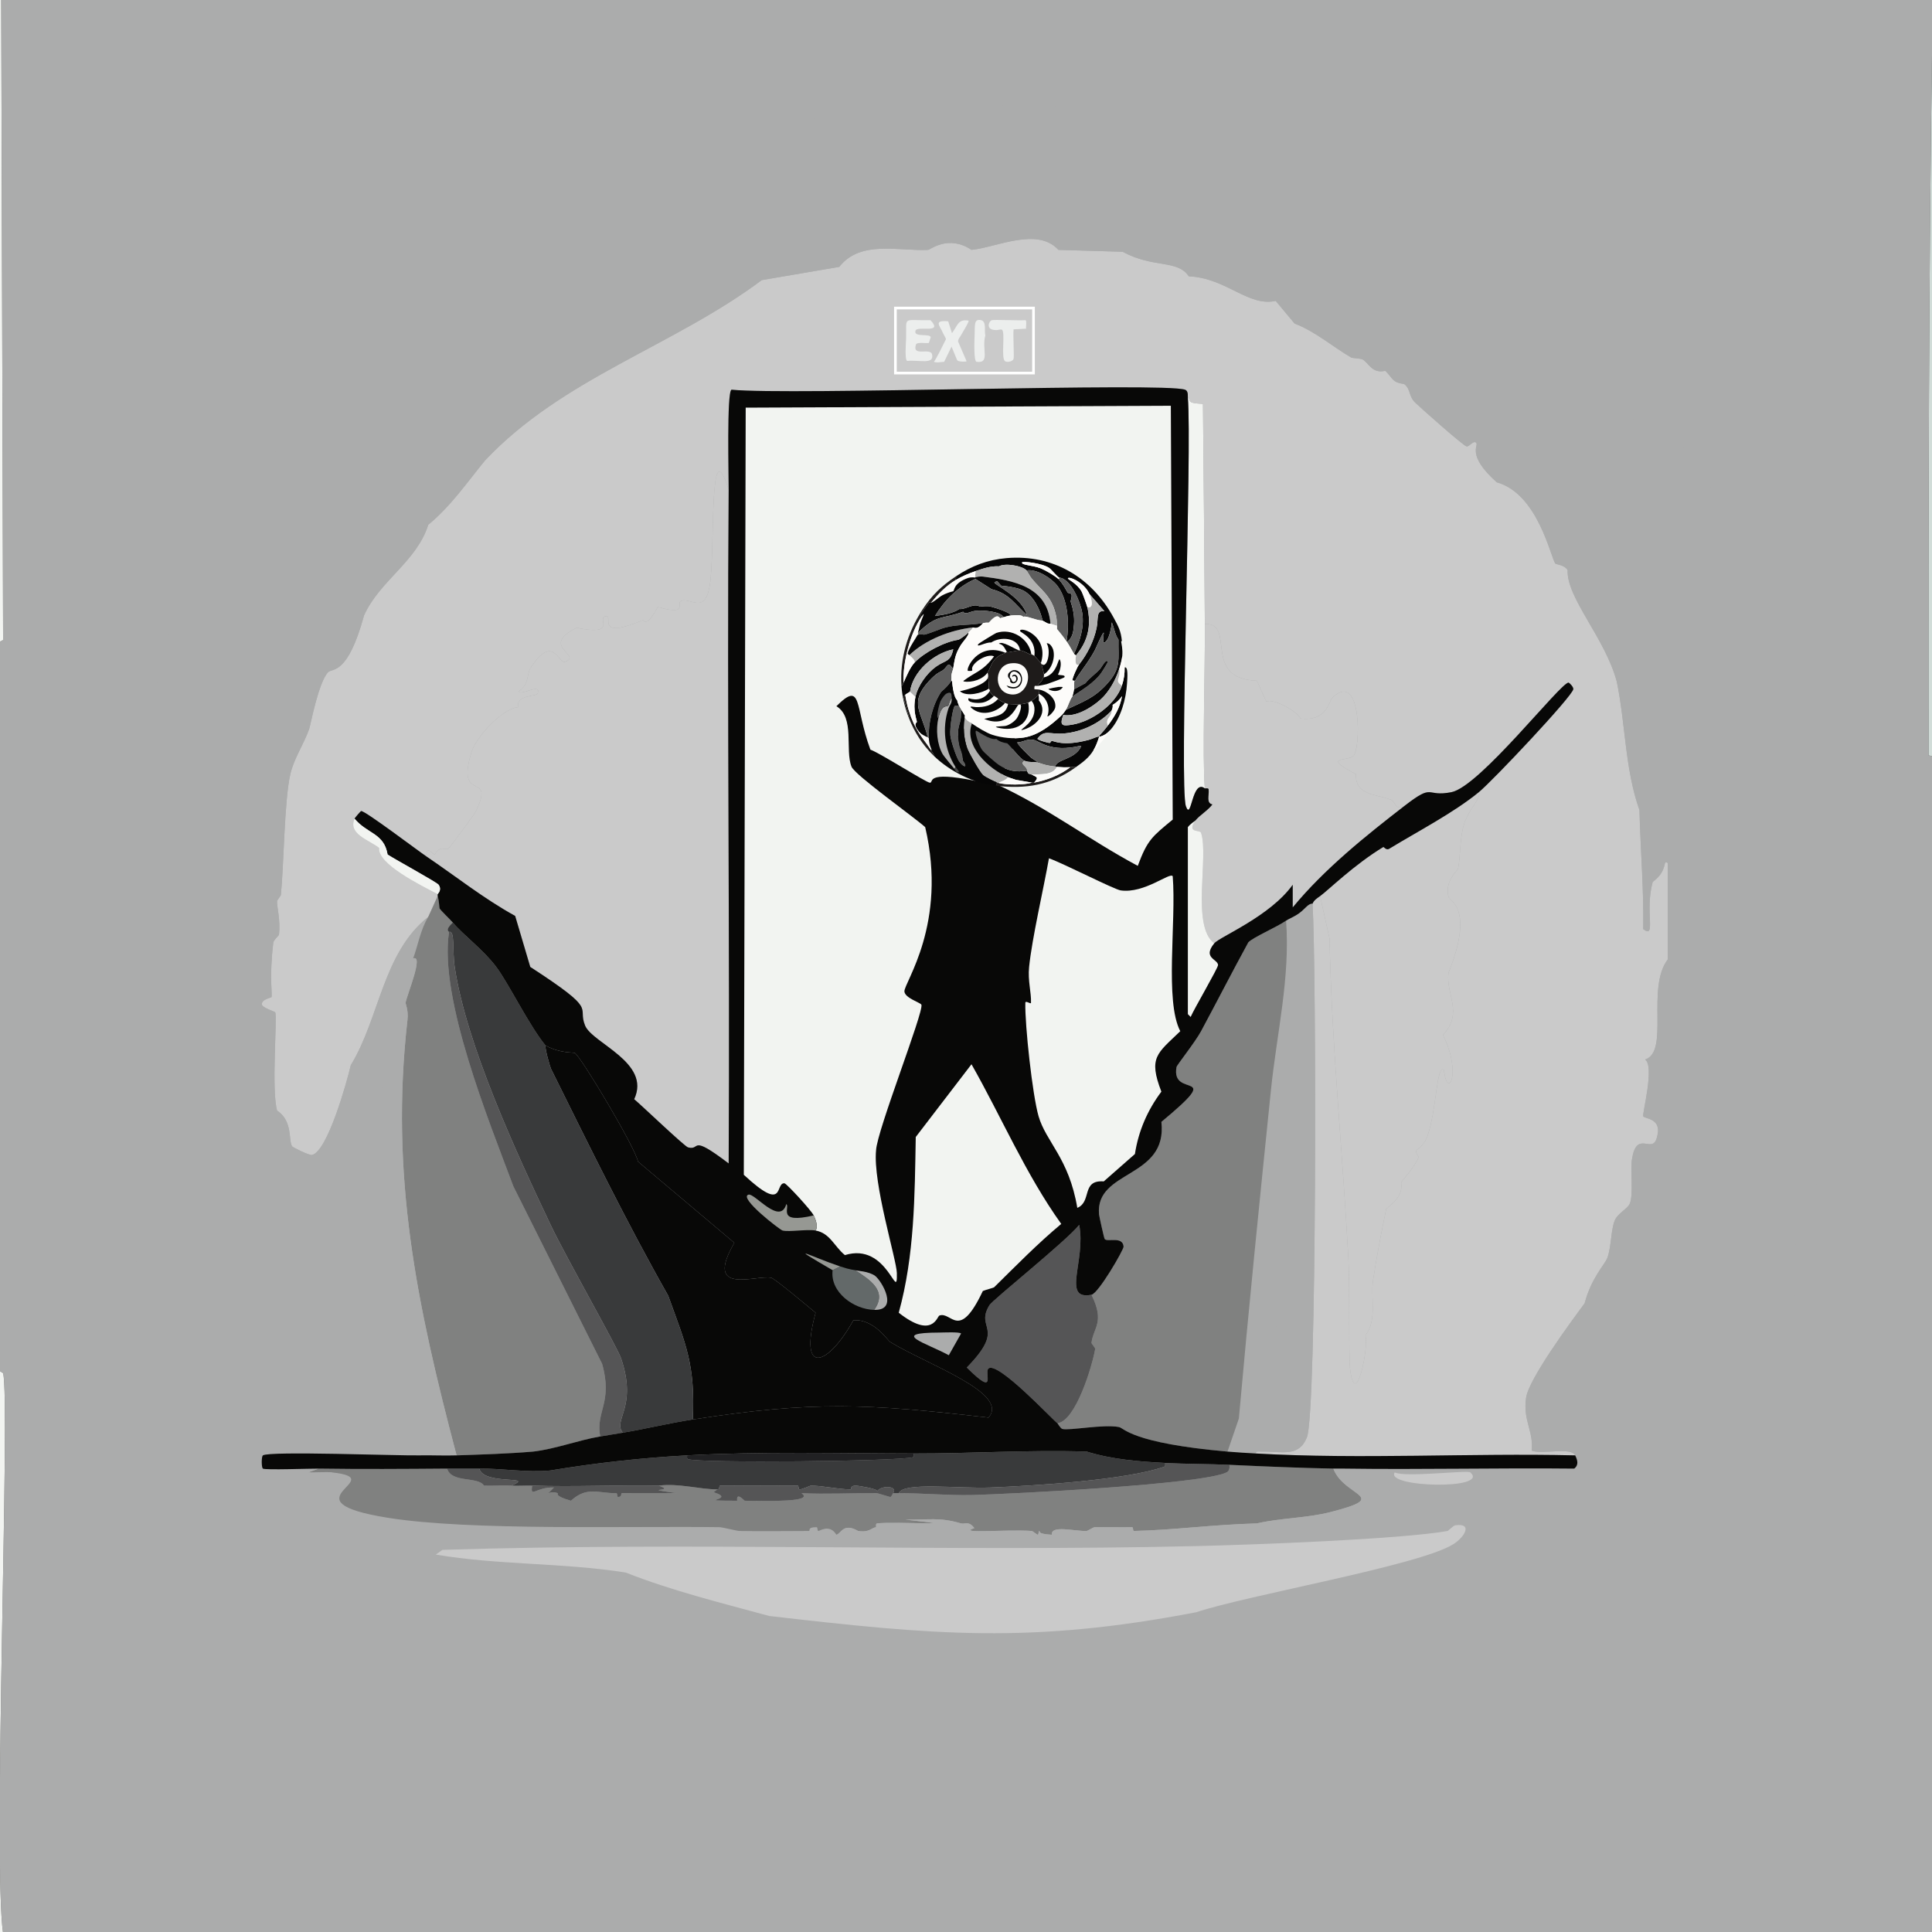 <?xml version="1.0" encoding="iso-8859-1"?>
<!-- Generator: Adobe Illustrator 28.0.0, SVG Export Plug-In . SVG Version: 6.00 Build 0)  -->
<svg version="1.1" id="Layer_1" xmlns="http://www.w3.org/2000/svg" xmlns:xlink="http://www.w3.org/1999/xlink" x="0px" y="0px"
	 viewBox="0 0 360 360" style="enable-background:new 0 0 360 360;" xml:space="preserve"><rect x="0" y="0" width="360" height="360" fill="#333333" stroke="none"/>
<g>
	<path style="fill:#ABACAC;" d="M0.227-0.267c179.915,0,179.915,0,359.83,0c0.034,2.111-0.047,4.227,0,6.338
		c-0.676,44.888-0.743,89.781-0.704,134.672c0.352,0.088,0.352,0.088,0.704,0.176c0.039,73.116-0.029,146.233,0,219.349
		c-179.739,0-179.739,0-359.478,0c-1.927-13.055,1.369-99.356,0-104.393c-0.018-0.066-0.719-0.346-1.056-0.88
		c-0.035-45.067-0.027-90.134,0-135.2c0.528-0.264,0.528-0.264,1.056-0.528C0.403,59.499,0.403,59.499,0.227-0.267z"/>
	<g>
		<path style="fill:#F2F4F1;" d="M224.505,116.273c0.064,8.39-0.488,24.989,0,30.631c-2.416-1.841-2.489,6.24-3.521,3.345
			c-1.28-3.59,1.168-66.499,0.352-76.226c0.732,0.659-0.396,1.09,2.817,1.232C224.295,88.928,224.401,102.599,224.505,116.273z"/>
		<g>
			<path style="fill:#F2F4F1;" d="M0.227-0.267c0.176,59.766,0.176,59.766,0.352,119.533c-0.528,0.264-0.528,0.264-1.056,0.528
				c0.024-40.02-0.018-80.041,0-120.061C-0.125-0.267-0.125-0.267,0.227-0.267z"/>
			<path style="fill:#F2F4F1;" d="M0.579,360.267c-0.528,0-0.528,0-1.056,0c-0.02-35.091,0.027-70.182,0-105.273
				c0.337,0.535,1.038,0.814,1.056,0.88C1.948,260.911-1.348,347.212,0.579,360.267z"/>
			<path style="fill:#D1DCD8;" d="M360.058,140.919c-0.352-0.088-0.352-0.088-0.704-0.176c-0.039-44.892,0.028-89.784,0.704-134.672
				C361.064,50.925,360.034,96.037,360.058,140.919z"/>
			<path style="fill:#808180;" d="M248.447,273.655c1.982,5.305,10.982,5.15-0.528,8.098c-4.425,1.134-9.27,1.087-13.731,2.113
				c-8.309,0.226-15.403,1.237-22.885,1.408c-0.26,0.006-0.092-0.709-0.352-0.704c-2.372,0.046-4.716-0.041-7.042,0
				c-0.079,0.001-1.33,0.702-1.408,0.704c-2.302,0.076-6.701-1.163-6.514,0.704c-2.887-0.158-2.153-0.695-2.289-0.704
				c-0.253-0.017-0.099,0.722-0.352,0.704c-0.063-0.004-0.993-0.7-1.056-0.704c-4.898-0.332-14.14,0.574-10.739-0.528
				c-1.05-1.432-1.759-0.673-2.465-0.88c-4.137-1.217-6.09-0.624-10.386-0.704c12.659,1.335-1.528,0.274-5.281,0.704
				c-0.294,0.034-0.14,0.7-0.176,0.704c-0.844,0.088-1.234,1.042-3.345,0.704c-2.793-1.614-3.181,0.532-4.049,0.704
				c-1.226-2.057-3.152-0.69-3.345-0.704c-0.271-0.02-0.084-0.7-0.352-0.704c-1.768-0.03-1.15,0.704-1.408,0.704
				c-4.305,0.003-8.733,0.076-13.027,0c-0.291-0.005-3.24-0.7-3.521-0.704c-16.93-0.245-46.574,0.719-61.967-1.76
				c-19.75-3.182,0.873-7.248-10.386-8.45c-1.436-0.153-2.955,0.11-4.401,0c0.968-0.352,0.968-0.352,1.936-0.704
				c7.967,0.118,15.974,0.064,23.942,0c0.826,2.739,5.74,1.396,6.866,3.169c1.694,0.07,3.414-0.097,5.105,0
				c1.282,0.073,2.587-0.042,3.873,0c-0.391,2.428,0.683,0.236,4.049,0.352c-1.868,2.008-0.947,0.402,0.704,1.056
				c0.152,0.06-0.768,0.479,2.465,1.408c3.019-2.759,5.136-1.355,8.45-1.408c0.261-0.004,0.091,0.708,0.352,0.704
				c0.817-0.011,0.42-0.703,0.704-0.704c3.403-0.019,6.807,0.014,10.21,0c-7.4-1.061,0.23-0.14-3.345-1.408
				c3.642-0.483,7.502,0.677,10.915,0.704c-0.352,0.264-0.352,0.264-0.704,0.528c4.74,1.467-4.456,1.553,4.401,1.584
				c-0.2-1.763,1.309-0.001,1.408,0c4.544,0.057,13.073,0.267,10.563-1.408c4.686,0.226,9.403-0.042,14.083,0
				c0.128,0.001,2.336,0.704,2.465,0.704c0.253,0.001,0.484-0.704,0.528-0.704c0.352,0,0.704,0.001,1.056,0
				c4.465-0.009,9.065,0.434,13.555,0.352c7.431-0.2,43.013-1.981,47.531-4.225c0.552-0.274,0.595-0.881,0.528-1.408
				C235.512,273.242,242.015,273.536,248.447,273.655z"/>
			<path style="fill:#CACACA;" d="M293.514,271.19c-19.806-0.461-39.709,0.773-59.502-0.352c-0.024-0.506,0.504-0.341,1.056-0.352
				c3.806-0.074,6.922,1.126,8.45-2.641c1.872-4.613,1.78-87.37,1.056-99.464c0.262-0.657,0.867-1.019,1.408-1.408
				c0.88,3.961,0.88,3.961,1.76,7.922c0.391,19.993,2.462,39.905,3.521,59.854c0.3,5.662-0.034,18.175,0.352,20.773
				c1.048,7.053,3.445-4.337,2.817-6.69c2.218-2.863,0.931-7.047,1.408-10.21c0.676-4.485,1.536-8.94,2.465-13.379
				c3.68-2.77,2.635-4.545,2.817-4.929c0.239-0.505,2.264-2.529,3.169-4.577c0.153-0.345-0.608-0.786-0.352-1.408
				c0.067-0.163,1.439-0.791,2.113-2.817c1.679-5.046,1.618-13.207,2.993-12.147c0.631,5.731,3.43,0.672-0.176-6.514
				c3.917-4.12,0.428-7.707,1.056-11.619c4.787-11.926,0.215-13.346,0-14.083c-0.839-2.872,1.697-4.996,1.76-5.281
				c0.45-2.037,0.302-5.5,1.056-8.098c0.893-3.077,3.381-5.066,2.817-6.161c2.585-2.114,17.463-17.893,17.604-19.189
				c0.051-0.469-0.805-1.232-0.88-1.232c-1.501-0.007-16.542,19.382-21.829,20.421c-4.918,0.967-3.132-1.777-8.626,2.465
				c-1.842,1.192-1.83-0.731-2.641-1.056c-2.63-1.056-6.728-0.751-6.514-4.753c-6.33-3.336-1.887-2.383-0.528-3.345
				c1.412-1,1.727-16.263-3.873-10.915c-0.631,0.602-0.997,4.513-5.985,3.873c-0.488-1.332-4.979-3.758-6.338-3.169
				c-0.88-1.936-0.88-1.936-1.76-3.873c-10.352-0.314-3.769-10.784-9.682-10.563c-0.104-13.673-0.211-27.345-0.352-41.018
				c-3.213-0.143-2.085-0.573-2.817-1.232c-0.056-0.05,0.19-1.155-0.528-1.408c-3.984-1.406-73.798,1.08-84.5,0
				c-0.914,0.406-0.511,16.44-0.528,18.66c-3.798-12.072-2.474,11.396-3.521,17.78c-0.939,5.726-3.796,1.989-5.457,2.993
				c-0.711,0.43,1.403,2.65-4.225,1.056c-2.229,4.111-2.612,2.38-2.817,2.465c-9.371,3.874-5.044-1.273-7.042-0.704
				c-1.408,0.401,2.297,3.658-5.281,2.113c-6.963,3.51,1.143,5.036-2.113,6.338c-1.269,0.508-2.212-5.459-6.514,1.232
				c-0.607,0.944-0.228,3.067-2.113,4.225c0.006,1.079,4.115-1.589,3.521,0.352c-0.253,0.826-3.944,0.142-3.697,2.641
				c-2.99,0.32-7.759,5.533-8.626,8.274c-3.167,10.016,4.618,3.317,0.704,11.267c-0.189,0.384-4.75,6.627-5.105,6.866
				c-0.201,0.135-1.068-0.132-1.408,0c-0.94,0.364-0.962,1.033-1.056,1.056c-0.375,0.09-1.603-1.995-1.584,0.352
				c-1.633-1.104-11.41-8.517-12.147-8.45c-0.099,0.009-1.168,1.261-1.232,1.408c-1.258,2.888,2.632,3.948,4.577,5.457
				c-0.364,2.988,7.733,6.962,10.915,8.626c0.027,0.111-0.031,0.244,0,0.352c-0.88,1.936-0.88,1.936-1.76,3.873
				c-8.498,6.738-9.037,18.799-14.435,27.639c-0.729,3.145-4.336,16.054-7.218,16.724c-0.533,0.124-3.577-1.423-3.697-1.584
				c-0.774-1.043,0.21-4.667-2.817-6.69c-1.102-3.868,0.074-17.498-0.352-18.308c-0.066-0.126-2.337-0.825-2.465-1.408
				c-0.215-0.985,1.71-1.308,1.76-1.408c0.231-0.459-0.454-3.453,0.352-10.21c0.045-0.376,1.046-1.321,1.056-1.408
				c0.324-2.862-0.45-5.357-0.352-6.338c0.006-0.063,0.698-0.993,0.704-1.056c0.566-5.636,0.635-17.615,1.76-22.533
				c0.67-2.93,2.514-5.585,3.521-8.45c0.261-0.742,1.704-8.645,3.521-10.563c0.767-0.809,3.615,0.723,6.69-10.563
				c2.905-6.483,9.778-9.994,11.971-16.9c4.234-3.513,7.18-7.833,10.563-11.971c14.502-15.392,35.063-21.274,51.58-33.624
				c7.218-1.232,7.218-1.232,14.435-2.465c3.966-5.042,10.991-2.906,16.548-3.169c0.441-0.021,3.783-2.884,8.098,0
				c4.682-0.463,12.252-4.324,16.196,0c5.985,0.176,5.985,0.176,11.971,0.352c5.77,3.133,10.222,1.401,12.323,4.577
				c6.996,0.301,11.052,5.717,16.196,4.577c1.76,2.113,1.76,2.113,3.521,4.225c3.789,1.436,7.031,4.264,10.563,6.338
				c0.179,0.105,1.77,0.152,2.113,0.352c1.166,0.679,1.743,2.684,4.225,2.113c1.45,1.412,1.213,2.157,3.521,2.465
				c1.301,1.025,0.73,2.2,2.112,3.521c1.077,1.028,8.894,7.977,9.506,8.098c0.52,0.103,1.238-1.147,1.76-0.704
				c0.66,0.559-1.97,2.169,3.873,7.394c7.719,2.162,10.046,14.062,10.915,15.14c0.15,0.186,1.691,0.229,2.289,1.232
				c-0.242,5.156,6.985,12.631,9.154,20.773c1.653,7.985,1.501,16.236,4.225,23.942c0.194,7.497,0.823,14.781,0.704,22.181
				c2.506,1.874,0.242-3.25,1.76-8.802c2.998-2.189,1.729-4.218,2.817-3.521c0,8.978,0,8.978,0,17.956
				c-4.072,5.325,0.352,17.168-4.225,18.66c1.807,1.214-0.548,10.053-0.352,10.563c0.209,0.543,3.8,0.259,2.465,4.225
				c-0.922,2.738-3.72-1.728-4.577,3.873c-0.279,1.821,0.285,6.375-0.352,8.098c-0.388,1.05-2.215,1.819-2.817,3.169
				c-0.734,1.647-0.656,5.046-1.408,7.042c-0.455,1.206-3.006,3.742-4.225,8.45c-2.638,3.562-10.413,14.088-10.915,17.604
				c-0.606,4.251,1.407,6.141,1.056,9.858C287.379,271.074,292.75,269.568,293.514,271.19z"/>
			<path style="fill:#ABACAC;" d="M250.56,273.655c1.078,3.065,4.248,3.83,7.218,3.521c4.685,2.281,11.112,3.077,1.76,5.633
				c-11.902,3.254-49.887,3.916-63.551,3.169c-0.187-1.867,4.211-0.629,6.514-0.704c0.079-0.003,1.33-0.703,1.408-0.704
				c2.326-0.041,4.67,0.046,7.042,0c0.26-0.005,0.092,0.71,0.352,0.704c7.483-0.171,14.576-1.182,22.885-1.408
				c4.462-1.026,9.306-0.979,13.731-2.113c11.51-2.948,2.51-2.793,0.528-8.098C249.151,273.668,249.856,273.644,250.56,273.655z"/>
			<path style="fill:#ABACAC;" d="M179.086,283.865c0.718,2.065-5.102,1.387-10.386,1.408c-0.263,0.001-0.089,0.704-0.352,0.704
				c-0.941,0.001-2.67-1.098-5.281-0.704c0.088-0.352,0.088-0.352,0.176-0.704c0.036-0.004-0.118-0.67,0.176-0.704
				c3.754-0.431,17.941,0.631,5.281-0.704C172.997,283.241,174.95,282.647,179.086,283.865z"/>
			<g>
				<path style="fill:#ABACAC;" d="M155.849,285.977c0.868-0.173,1.255-2.319,4.049-0.704c2.11,0.338,2.501-0.616,3.345-0.704
					c-0.088,0.352-0.088,0.352-0.176,0.704c2.611-0.394,4.341,0.705,5.281,0.704c0.263,0,0.089-0.703,0.352-0.704
					c5.284-0.022,11.105,0.657,10.386-1.408c0.705,0.208,1.415-0.552,2.465,0.88c-3.401,1.102,5.841,0.196,10.739,0.528
					c0.063,0.004,0.993,0.7,1.056,0.704c0.253,0.017,0.099-0.721,0.352-0.704c0.136,0.009-0.599,0.546,2.289,0.704
					c13.665,0.748,51.649,0.085,63.551-3.169c9.351-2.556,2.925-3.353-1.76-5.633c-2.97,0.309-6.14-0.456-7.218-3.521
					c14.254,0.204,28.523-0.152,42.778,0c0.904-0.717,0.582-1.603,0.176-2.465c-0.764-1.622-6.135-0.116-8.098-0.88
					c0.351-3.717-1.663-5.607-1.056-9.858c0.502-3.517,8.276-14.042,10.915-17.604c1.219-4.708,3.77-7.244,4.225-8.45
					c0.753-1.996,0.674-5.394,1.408-7.042c0.602-1.35,2.429-2.119,2.817-3.169c0.637-1.723,0.073-6.276,0.352-8.098
					c0.858-5.601,3.656-1.135,4.577-3.873c1.335-3.966-2.256-3.682-2.465-4.225c-0.196-0.51,2.159-9.349,0.352-10.563
					c4.577-1.493,0.153-13.336,4.225-18.66c0-8.978,0-8.978,0-17.956c-1.087-0.698,0.181,1.332-2.817,3.521
					c-1.518,5.552,0.746,10.676-1.76,8.802c0.119-7.4-0.511-14.684-0.704-22.181c-2.724-7.706-2.572-15.956-4.225-23.942
					c-2.169-8.142-9.397-15.617-9.154-20.773c-0.597-1.003-2.139-1.047-2.289-1.232c-0.868-1.078-3.196-12.977-10.915-15.14
					c-5.843-5.225-3.212-6.835-3.873-7.394c-0.523-0.442-1.24,0.807-1.76,0.704c-0.613-0.121-8.43-7.07-9.506-8.098
					c-1.383-1.32-0.812-2.496-2.112-3.521c-2.308-0.308-2.071-1.052-3.521-2.465c-2.482,0.571-3.059-1.433-4.225-2.113
					c-0.343-0.2-1.934-0.247-2.113-0.352c-3.532-2.074-6.773-4.901-10.563-6.338c-1.76-2.113-1.76-2.113-3.521-4.225
					c-5.144,1.14-9.2-4.276-16.196-4.577c-2.101-3.176-6.553-1.444-12.323-4.577c-5.985-0.176-5.985-0.176-11.971-0.352
					c-3.944-4.324-11.514-0.463-16.196,0c-4.315-2.884-7.657-0.021-8.098,0c-5.557,0.263-12.582-1.873-16.548,3.169
					c-7.218,1.232-7.218,1.232-14.435,2.465c-16.517,12.35-37.078,18.232-51.58,33.624c-3.382,4.138-6.329,8.457-10.563,11.971
					c-2.193,6.906-9.066,10.417-11.971,16.9c-3.074,11.286-5.923,9.754-6.69,10.563c-1.817,1.917-3.26,9.82-3.521,10.563
					c-1.007,2.865-2.851,5.52-3.521,8.45c-1.125,4.918-1.195,16.898-1.76,22.533c-0.006,0.063-0.698,0.993-0.704,1.056
					c-0.098,0.98,0.676,3.475,0.352,6.338c-0.01,0.087-1.011,1.032-1.056,1.408c-0.806,6.758-0.122,9.752-0.352,10.21
					c-0.051,0.101-1.976,0.424-1.76,1.408c0.127,0.583,2.398,1.283,2.465,1.408c0.426,0.81-0.75,14.44,0.352,18.308
					c3.027,2.022,2.042,5.647,2.817,6.69c0.12,0.161,3.164,1.708,3.697,1.584c2.882-0.67,6.489-13.579,7.218-16.724
					c5.398-8.839,5.937-20.901,14.435-27.639c-1.455,2.38-1.935,5.376-2.817,7.746c-0.03,0.081-1.385-0.275,0,0.88
					c-1.058-0.023-2.284,4.309-2.817,6.338c-4.335,16.5-4.566,38.638-3.169,55.629c0.443,5.383,2.199,10.689,1.76,16.196
					c1.542,5.031,2.207,9.117,5.281,13.555c-3.742,0.082-27.862-0.84-29.047,0c-0.289,0.205-0.289,2.259,0,2.465
					c0.424,0.3,8.959-0.021,10.386,0c-0.968,0.352-0.968,0.352-1.936,0.704c1.446,0.11,2.965-0.153,4.401,0
					c0.154,3.819-11.281,6.207-16.372,2.112c-4.382-3.524-5.208-9.504-5.457-10.034c-0.649-1.382-2.735-2.841-2.817-3.169
					c-0.387-1.545,0.991-1.913,0.704-3.169c-0.141-0.619-5.847-4.971-3.169-11.267c-1.947-2.43-1.731-4.752-2.113-5.633
					c-0.667-1.541-4.205-7.413-4.929-6.69c-0.975,7.402-2.794-4.512-4.225-10.21c1.911-1.399,0.91-10.078,0.352-10.915
					c-0.586-0.879-1.875,0.055-2.817-2.113c0.569-5.1-2.407-13.089,0.352-16.196c-2.137-4.227,0.307-6.326,0.352-6.69
					c0.913-7.333-3.339-3.353-2.817-7.746c0.397-3.338,5.185-0.619,1.76-9.506c-0.141-1.92,1.744-8.757,2.817-10.915
					c0.373-7.986,2.666-16.403,1.76-24.294c0.843-2.87,2.604-5.341,2.465-8.45c2.705-2.407,3.129-7.953,3.873-11.619
					c3.628-2.531,4.299-9.915,7.042-11.971c1.599-6.662,8.969-13.618,11.971-20.773c9.563-11.874,21.3-21.634,31.864-32.568
					c8.626-5.633,8.626-5.633,17.252-11.267c3.834-1.282,7.276-3.635,10.915-5.281c0.342-0.155,1.413,0.155,1.76,0
					c2.073-0.922,4.505-2.832,7.042-3.873c6.857-2.814,14.199-3.992,20.773-7.746c5.135-0.792,10.326-1.58,15.14-3.521
					c8.553,0.182,17.153-0.146,25.702-0.352c0.466-0.011,4.527-0.98,9.154-1.056c11.311,0.685,22.321,1.033,33.448,2.817
					c0.609,3.924,7.918,3.727,11.267,4.577c1.341,0.34,3.127,3.52,8.098,1.408c0.589,0.177,1.891,5.078,7.394,4.577
					c2.285,3.404,6.586,6.284,10.915,5.985c6.447,7.804,9.72,4.215,10.21,4.577c1.584,2.817,1.584,2.817,3.169,5.633
					c2.806,0.483,2.783,1.94,4.225,3.169c3.046,2.596,8.772,5.455,11.971,10.915c8.253,5.301,8.777,9.366,14.435,16.196
					c5.618-2.421,9.445,4.097,9.682,8.978c3.974,1.428,3.923,3.441,6.69,5.985c0.105,0.692-1.049,1.658-1.056,1.76
					c-0.432,6.435,2.321,1.217,2.641,1.232c0.687,0.033,0.808,2.522,0.88,2.641c0.79,1.291,3.254,3.472,3.521,4.225
					c0.904,2.554-1.54,1.678-1.056,4.577c1.973,2.329,2.151,6.237,3.873,8.802c4.239,1.885,4.297,9.392,6.69,13.731
					c0.36,3.704-1.337,8.485,2.465,10.915c0.176,10.034,0.176,10.034,0.352,20.069c4.555,14.508-0.067,12.784-0.352,14.083
					c0.146,3.025,1.268,6.141,0,8.802c0.562,0.4,2.271,0.898,2.465,1.408c0.163,0.428,0.392,8.698,0.352,9.154
					c-0.489,5.552-1.363,0.874-3.521,1.76c1.524,9.503-0.913,10.362-1.056,10.915c-1.153,4.435,5.951,0.487-0.352,7.042
					c3.666,9.181-0.907,2.683-1.408,7.042c-0.261,2.27,3.33,4.096,0.176,7.922c-0.176,0.213-1.748,0.289-1.936,0.88
					c-0.071,0.223,1.413,2.427-0.704,4.225c1.012,1.077,2.091,1.534,1.76,3.169c-2.289,6.69-2.289,6.69-4.577,13.379
					c-8.955,2.225-4.252,7.402-4.577,8.098c-1.125,2.409-4.198-5.029-3.521,4.225c-1.982,1.146-1.59,4.592-2.113,5.281
					c-0.773,1.019-1.601,0.01-2.817,1.056c-0.414,0.357-4.94,7.912-5.985,9.154c-12.396,14.732-31.508,30.121-49.468,37.145
					c-7.125,5.568-16.775,5.779-24.646,10.21c-13.985,2.492-27.588,6.836-41.898,6.338c-2.113,0.704-2.113,0.704-4.225,1.408
					c-14.422-0.815-28.462-2.082-42.602-4.225c-4.694-1.267-11.455-4.955-15.492-2.817c-4.415-4.463-11.481-4.974-17.252-7.042
					c-0.424-0.152-1.423-2.282-8.45-2.465c-3.796-3.308-12.458-7.931-16.9-7.394c-4.004-7.21-7.926-4.458-8.45-4.577
					c-0.533-0.121-5.248-5.227-8.802-6.338c-2.817-3.169-2.817-3.169-5.633-6.338c-4.441-2.59-11.097-4.068-13.731-5.281
					c-9.01-4.149,7.458-3.662,13.731-3.521c10.269,0.231,20.675,1.595,30.983,1.76C106.77,286.806,152.607,286.622,155.849,285.977z
					"/>
				<path style="fill:#CACACA;" d="M271.156,284.217c3.316-0.481,1.799,2.164-0.352,3.521c-6.302,3.975-38.421,9.498-47.884,12.675
					c-30.84,5.922-48.78,4.257-79.571,0.704c-8.986-2.449-18.068-4.673-26.758-8.098c-11.729-1.856-23.734-1.37-35.384-3.345
					c0.616-0.44,0.616-0.44,1.232-0.88c46.79-1.485,93.706,0.389,140.482-0.704c10.531-0.246,38.038-1.261,46.827-2.817
					C269.841,285.257,270.826,284.265,271.156,284.217z"/>
				<path style="fill:#CACACA;" d="M259.89,274.359c1.877,0.981,13.554-0.464,14.083,0
					C277.718,277.645,257.998,277.176,259.89,274.359z"/>
			</g>
			<path style="fill:#393A3B;" d="M217.111,272.598c-0.001,0.233,0.099,0.608-0.176,0.704c-7.056,2.48-24.223,3.559-32.392,3.873
				c-6.105,0.235-16.206-1.076-17.076,1.056c-0.352,0.001-0.704,0-1.056,0c1.001-1.257-1.996-1.627-2.993-0.352
				c0.279-0.469-3.648-1.052-3.873-1.056c-1.307-0.023-0.781,0.708-1.056,0.704c-2.514-0.038-4.946-0.664-7.394-0.704
				c-0.111-0.002-1.601,0.709-2.113,0.704c-0.264-0.002-0.088-0.702-0.352-0.704c-4.802-0.043-9.625,0.039-14.435,0
				c-0.271-0.002,0.006,0.708-0.528,0.704c-3.412-0.027-7.273-1.187-10.915-0.704c-7.849-0.137-15.746,0.259-23.59,0
				c-1.286-0.042-2.59,0.073-3.873,0c4.677-1.983-5.116,0.023-5.985-3.169c4.334-0.049,8.833,0.766,13.203,0.352
				c8.468-1.397,16.952-2.356,25.526-2.817c0.001,0.233-0.099,0.608,0.176,0.704c2.181,0.763,38.634,0.429,41.898-0.352
				c0.262-0.063,0.179-0.467,0.176-0.704c10.728,0.019,21.478-0.706,32.216-0.352C207.272,271.956,212.169,272.337,217.111,272.598z
				"/>
			<path style="fill:#555556;" d="M229.082,272.95c0.067,0.527,0.024,1.134-0.528,1.408c-4.519,2.244-40.1,4.025-47.531,4.225
				c-4.49,0.082-9.09-0.361-13.555-0.352c0.87-2.132,10.971-0.821,17.076-1.056c8.169-0.314,25.336-1.393,32.392-3.873
				c0.275-0.097,0.175-0.471,0.176-0.704C221.102,272.81,225.103,272.77,229.082,272.95z"/>
			<path style="fill:#555556;" d="M166.411,278.232c-0.044,0-0.275,0.705-0.528,0.704c-0.128,0-2.336-0.703-2.465-0.704
				c-4.68-0.042-9.397,0.226-14.083,0c2.51,1.675-6.019,1.465-10.563,1.408c-0.1-0.001-1.609-1.763-1.408,0
				c-8.857-0.031,0.339-0.117-4.401-1.584c0.352-0.264,0.352-0.264,0.704-0.528c0.534,0.004,0.257-0.706,0.528-0.704
				c4.811,0.039,9.634-0.043,14.435,0c0.264,0.002,0.088,0.702,0.352,0.704c0.511,0.005,2.001-0.706,2.113-0.704
				c2.448,0.04,4.88,0.666,7.394,0.704c0.276,0.004-0.251-0.727,1.056-0.704c0.225,0.004,4.152,0.587,3.873,1.056
				C164.416,276.605,167.413,276.974,166.411,278.232z"/>
			<path style="fill:#555556;" d="M122.753,276.823c3.575,1.268-4.055,0.347,3.345,1.408c-3.403,0.014-6.807-0.019-10.21,0
				c-0.285,0.002,0.112,0.693-0.704,0.704c-0.261,0.004-0.091-0.708-0.352-0.704c-3.314,0.053-5.431-1.351-8.45,1.408
				c-3.233-0.929-2.313-1.348-2.465-1.408c-1.651-0.654-2.572,0.952-0.704-1.056c-3.366-0.116-4.44,2.076-4.049-0.352
				C107.007,277.082,114.904,276.686,122.753,276.823z"/>
			<path style="fill:#555556;" d="M89.305,273.655c0.87,3.192,10.663,1.185,5.985,3.169c-1.691-0.097-3.411,0.07-5.105,0
				c-1.126-1.772-6.039-0.43-6.866-3.169C85.314,273.639,87.31,273.677,89.305,273.655z"/>
			<path style="fill:#CACACA;" d="M135.78,91.275c-0.321,41.834,0.24,83.682,0,125.518c-7.432-5.656-5.096-2.34-7.57-2.993
				c-0.651-0.172-8.656-7.834-10.034-8.978c3.207-6.851-7.803-10.409-9.154-13.731c-1.532-3.766,2.719-2.525-10.21-10.915
				c-1.408-4.753-1.408-4.753-2.817-9.506c-5.847-3.219-11.047-7.371-16.548-11.091c-0.018-2.347,1.209-0.262,1.584-0.352
				c0.094-0.023,0.116-0.692,1.056-1.056c0.34-0.132,1.207,0.135,1.408,0c0.355-0.239,4.916-6.482,5.105-6.866
				c3.914-7.95-3.871-1.251-0.704-11.267c0.867-2.741,5.636-7.954,8.626-8.274c-0.247-2.499,3.444-1.814,3.697-2.641
				c0.594-1.941-3.515,0.727-3.521-0.352c1.885-1.158,1.506-3.281,2.113-4.225c4.301-6.692,5.244-0.725,6.514-1.232
				c3.255-1.302-4.85-2.828,2.113-6.338c7.578,1.545,3.873-1.711,5.281-2.113c1.997-0.569-2.329,4.578,7.042,0.704
				c0.205-0.085,0.587,1.646,2.817-2.465c5.628,1.594,3.514-0.626,4.225-1.056c1.661-1.004,4.518,2.733,5.457-2.993
				C133.306,102.67,131.982,79.202,135.78,91.275z"/>
			<path style="fill:#CACACA;" d="M275.558,147.608c0.564,1.095-1.924,3.084-2.817,6.161c-0.754,2.598-0.606,6.061-1.056,8.098
				c-0.063,0.285-2.6,2.409-1.76,5.281c0.215,0.737,4.787,2.158,0,14.083c-0.628,3.912,2.861,7.499-1.056,11.619
				c3.606,7.186,0.807,12.245,0.176,6.514c-1.375-1.061-1.314,7.101-2.993,12.147c-0.674,2.026-2.046,2.654-2.113,2.817
				c-0.255,0.622,0.505,1.063,0.352,1.408c-0.905,2.048-2.93,4.072-3.169,4.577c-0.181,0.384,0.864,2.159-2.817,4.929
				c-0.929,4.44-1.788,8.894-2.465,13.379c-0.477,3.164,0.81,7.348-1.408,10.21c0.629,2.353-1.769,13.743-2.817,6.69
				c-0.386-2.598-0.052-15.111-0.352-20.773c-1.059-19.95-3.13-39.861-3.521-59.854c-0.88-3.961-0.88-3.961-1.76-7.922
				c1.505-1.083,6.313-5.845,11.795-9.154c0.048-0.029,0.544,0.665,1.056,0.352C264.09,154.958,270.801,151.498,275.558,147.608z"/>
			<path style="fill:#CACACA;" d="M261.826,150.073c-7.361,5.683-15.039,11.842-20.949,19.013c0-2.113,0-2.113,0-4.225
				c-4.213,5.911-13.613,9.69-14.612,10.915c-4.346-3.197-0.977-16.193-2.465-20.597c-0.21-0.62-2.719,0.141-1.056-2.289
				c0.765-0.966,2.327-1.866,3.169-2.993c-1.19-0.268-0.577-1.635-0.704-2.817c-0.032-0.294-0.701-0.14-0.704-0.176
				c-0.488-5.643,0.064-22.242,0-30.631c5.914-0.222-0.67,10.248,9.682,10.563c0.88,1.936,0.88,1.936,1.76,3.873
				c1.359-0.59,5.85,1.837,6.338,3.169c4.988,0.64,5.355-3.271,5.985-3.873c5.6-5.348,5.285,9.915,3.873,10.915
				c-1.359,0.962-5.802,0.009,0.528,3.345c-0.214,4.002,3.883,3.697,6.514,4.753C259.996,149.342,259.985,151.265,261.826,150.073z"
				/>
			<g>
				<path style="fill:#ABACAC;" d="M244.574,168.381c0.724,12.094,0.816,94.851-1.056,99.464c-1.528,3.766-4.644,2.567-8.45,2.641
					c2.69-5.405,1.565-8.657,1.76-10.739c1.597-17.022,2.071-34.017,3.169-51.052c0.827-12.832,3.343-25.621,2.113-38.553
					C243.212,169.336,243.782,168.319,244.574,168.381z"/>
				<path style="fill:#ABACAC;" d="M235.068,270.486c-0.552,0.011-1.08-0.154-1.056,0.352c-1.779-0.101-3.504-0.195-5.281-0.352
					c1.056-3.081,1.056-3.081,2.113-6.161c1.824-20.43,3.889-40.86,5.985-61.263c1.079-10.504,3.605-20.88,2.817-31.512
					c0.544-0.381,1.455-0.671,2.465-1.408c1.23,12.932-1.285,25.721-2.113,38.553c-1.098,17.035-1.572,34.03-3.169,51.052
					C236.633,261.829,237.758,265.081,235.068,270.486z"/>
				<path style="fill:#808180;" d="M228.73,270.486c-18.028-1.596-19.215-4.382-20.245-4.577c-2.961-0.56-9.243,0.716-10.563,0.352
					c-0.369-0.183-0.823-1.018-0.88-1.056c3.425-0.435,6.488-10.662,7.042-13.907c0.011-0.063-0.712-0.993-0.704-1.056
					c0.34-2.866,2.549-3.857,0-8.978c1.312-0.251,6.032-8.422,5.985-8.978c-0.169-2.012-3.069-0.78-3.521-1.408
					c-0.137-0.191-1.035-4.343-1.056-4.577c-0.761-8.392,12.82-6.612,11.619-17.252c12.191-10.121,1.702-4.094,2.817-10.21
					c0.073-0.399,3.449-4.595,4.577-6.69c2.961-5.497,5.803-11.069,8.802-16.548c0.814-0.908,5.323-2.845,7.042-4.049
					c0.788,10.631-1.738,21.007-2.817,31.512c-2.096,20.402-4.162,40.833-5.985,61.263
					C229.787,267.405,229.787,267.405,228.73,270.486z"/>
				<path style="fill:#555556;" d="M203.38,241.263c2.549,5.122,0.34,6.112,0,8.978c-0.007,0.063,0.715,0.994,0.704,1.056
					c-0.554,3.245-3.617,13.473-7.042,13.907c-0.799-0.541-11.103-11.612-12.851-10.21c-0.881,0.707,1.707,5.536-4.049-0.176
					c7.434-7.588,1.467-7.136,4.225-11.619c0.637-1.036,14.326-11.942,16.724-14.964C202.396,234.9,197.75,242.34,203.38,241.263z"
					/>
			</g>
			<g>
				<path style="fill:#808180;" d="M84.376,171.902c-1.581,1.465-0.69,1.667-0.704,1.76c-1.897,12.41,7.465,35.265,11.971,47.355
					c8.274,16.548,8.274,16.548,16.548,33.096c2.053,7.228-1.252,8.93-0.352,13.555c-4.135,0.706-8.286,2.322-12.499,2.817
					c-4.749,0.402-9.498,0.539-14.259,0.704c-7.381-27.967-12.459-52.076-9.154-81.156c0.205-1.803-0.374-3.011-0.352-3.169
					c0.191-1.355,3.456-9.057,1.408-8.274c0.882-2.37,1.361-5.366,2.817-7.746c0.88-1.936,0.88-1.936,1.76-3.873
					c0.281,0.984,0.305,2.183,0.352,2.289C82.069,169.613,83.877,171.313,84.376,171.902z"/>
				<path style="fill:#ABACAC;" d="M76.982,178.592c2.047-0.783-1.217,6.919-1.408,8.274c-0.022,0.158,0.557,1.366,0.352,3.169
					c-3.305,29.079,1.773,53.189,9.154,81.156c-2.341,0.081-4.698-0.051-7.042,0c-3.074-4.438-3.739-8.524-5.281-13.555
					c0.438-5.506-1.318-10.813-1.76-16.196c-1.397-16.992-1.166-39.129,3.169-55.629c0.533-2.028,1.759-6.361,2.817-6.338
					C75.597,178.316,76.952,178.672,76.982,178.592z"/>
				<path style="fill:#080807;" d="M129.09,264.5c0.477-10.3-1.272-13.899-4.577-23.062c-7.828-13.816-14.769-28.041-21.829-42.25
					c-0.188-0.378-1.126-3.64-1.056-4.401c2.562,1.479,5.203,1.288,5.457,1.408c1.068,0.505,11.308,17.649,11.795,20.245
					c8.978,7.57,8.978,7.57,17.956,15.14c-5.79,9.96,4.083,5.932,6.866,6.514c0.662,0.138,6.978,5.441,8.274,6.514
					c-3.227,11.922,2.282,9.964,7.042,1.408c3.833-0.282,6.352,3.736,6.866,4.049c6.957,4.238,22.315,9.529,18.308,14.083
					C161.54,261.541,151.528,261.035,129.09,264.5z"/>
				<path style="fill:#393A3B;" d="M101.628,194.788c-0.07,0.761,0.868,4.023,1.056,4.401c7.06,14.21,14.002,28.434,21.829,42.25
					c3.305,9.162,5.054,12.761,4.577,23.062c-4.366,0.674-8.679,1.741-13.027,2.465c-1.962-2.379,2.81-4.644-0.352-13.907
					c-0.684-2.004-10.332-18.984-13.027-24.646c-6.422-13.493-15.8-33.772-17.956-48.236c-0.464-3.11,0.09-6.902-1.056-6.514
					c0.014-0.094-0.877-0.295,0.704-1.76c2.064,2.44,5.652,5.018,8.098,8.274C94.757,183.215,98.568,191.022,101.628,194.788z"/>
				<path style="fill:#555556;" d="M116.063,266.965c-1.405,0.234-2.822,0.465-4.225,0.704c-0.899-4.625,2.405-6.327,0.352-13.555
					c-8.274-16.548-8.274-16.548-16.548-33.096c-4.506-12.09-13.868-34.945-11.971-47.355c1.146-0.389,0.593,3.404,1.056,6.514
					c2.156,14.463,11.534,34.743,17.956,48.236c2.695,5.661,12.343,22.642,13.027,24.646
					C118.873,262.321,114.101,264.586,116.063,266.965z"/>
			</g>
		</g>
		<path style="fill:#212123;" d="M170.284,270.838c0.003,0.237,0.086,0.642-0.176,0.704c-3.264,0.781-39.717,1.115-41.898,0.352
			c-0.275-0.096-0.175-0.471-0.176-0.704C142.076,270.435,156.229,270.813,170.284,270.838z"/>
		<g>
			<path style="fill:#F2F4F1;" d="M226.266,175.775c-2.245,2.756,0.674,2.912,0.704,4.049c0.015,0.548-4.585,8.375-5.105,9.682
				c-0.264-0.264-0.264-0.264-0.528-0.528c0-17.428,0-17.428,0-34.856c0.42-0.594,1.35-1.159,1.408-1.232
				c-1.663,2.429,0.847,1.668,1.056,2.289C225.288,159.582,221.92,172.578,226.266,175.775z"/>
			<g>
				<path style="fill:#080807;" d="M221.337,74.023c0.816,9.727-1.632,72.636-0.352,76.226c1.032,2.895,1.105-5.185,3.521-3.345
					c0.003,0.036,0.673-0.118,0.704,0.176c0.127,1.181-0.486,2.549,0.704,2.817c-0.842,1.126-2.404,2.027-3.169,2.993
					c-0.058,0.073-0.989,0.639-1.408,1.232c0,17.428,0,17.428,0,34.856c0.264,0.264,0.264,0.264,0.528,0.528
					c0.521-1.308,5.12-9.134,5.105-9.682c-0.031-1.137-2.95-1.293-0.704-4.049c0.998-1.225,10.399-5.004,14.612-10.915
					c0,2.113,0,2.113,0,4.225c5.91-7.171,13.588-13.33,20.949-19.013c5.494-4.242,3.708-1.498,8.626-2.465
					c5.287-1.039,20.328-20.428,21.829-20.421c0.076,0,0.931,0.763,0.88,1.232c-0.141,1.295-15.019,17.074-17.604,19.189
					c-4.757,3.89-11.467,7.35-16.724,10.563c-0.513,0.313-1.009-0.381-1.056-0.352c-5.481,3.309-10.29,8.072-11.795,9.154
					c-0.541,0.389-1.146,0.752-1.408,1.408c-0.792-0.062-1.363,0.955-2.465,1.76c-1.01,0.738-1.92,1.027-2.465,1.408
					c-1.719,1.204-6.227,3.141-7.042,4.049c-2.999,5.479-5.841,11.051-8.802,16.548c-1.128,2.094-4.504,6.291-4.577,6.69
					c-1.115,6.116,9.374,0.089-2.817,10.21c1.202,10.64-12.38,8.86-11.619,17.252c0.021,0.234,0.919,4.386,1.056,4.577
					c0.452,0.628,3.352-0.604,3.521,1.408c0.047,0.556-4.674,8.727-5.985,8.978c-5.63,1.078-0.984-6.363-2.289-13.027
					c-2.398,3.021-16.087,13.928-16.724,14.964c-2.758,4.483,3.209,4.031-4.225,11.619c5.756,5.712,3.168,0.883,4.049,0.176
					c1.748-1.402,12.052,9.67,12.851,10.21c0.057,0.039,0.511,0.873,0.88,1.056c1.32,0.364,7.602-0.912,10.563-0.352
					c1.03,0.195,2.217,2.981,20.245,4.577c1.777,0.157,3.502,0.251,5.281,0.352c19.793,1.125,39.696-0.109,59.502,0.352
					c0.406,0.862,0.728,1.747-0.176,2.465c-14.255-0.152-28.525,0.204-42.778,0c-0.704-0.01-1.409,0.013-2.113,0
					c-6.432-0.119-12.935-0.412-19.365-0.704c-3.979-0.181-7.98-0.141-11.971-0.352c-4.943-0.262-9.839-0.642-14.612-2.112
					c-10.737-0.354-21.488,0.371-32.216,0.352c-14.055-0.025-28.209-0.402-42.25,0.352c-8.574,0.461-17.058,1.419-25.526,2.817
					c-4.37,0.414-8.869-0.401-13.203-0.352c-1.995,0.023-3.991-0.016-5.985,0c-7.968,0.064-15.975,0.118-23.942,0
					c-1.428-0.021-9.963,0.3-10.386,0c-0.289-0.205-0.289-2.259,0-2.465c1.185-0.84,25.305,0.082,29.047,0
					c2.344-0.051,4.7,0.081,7.042,0c4.761-0.166,9.51-0.302,14.259-0.704c4.213-0.494,8.364-2.111,12.499-2.817
					c1.403-0.239,2.82-0.47,4.225-0.704c4.348-0.724,8.661-1.79,13.027-2.465c22.438-3.465,32.45-2.959,55.101-0.352
					c4.006-4.554-11.352-9.845-18.308-14.083c-0.514-0.313-3.033-4.331-6.866-4.049c-4.76,8.556-10.269,10.513-7.042-1.408
					c-1.296-1.073-7.612-6.375-8.274-6.514c-2.782-0.582-12.656,3.447-6.866-6.514c-8.978-7.57-8.978-7.57-17.956-15.14
					c-0.487-2.596-10.727-19.739-11.795-20.245c-0.255-0.121-2.895,0.07-5.457-1.408c-3.06-3.765-6.871-11.573-9.154-14.612
					c-2.446-3.256-6.034-5.834-8.098-8.274c-0.499-0.59-2.307-2.289-2.465-2.641c-0.047-0.106-0.071-1.304-0.352-2.289
					c-0.031-0.108,0.027-0.241,0-0.352c-0.021-0.086,0.868-0.724,0.176-1.76c-0.307-0.46-8.178-4.746-9.506-5.633
					c-0.67-4.021-3.794-3.822-6.161-6.69c0.064-0.147,1.134-1.399,1.232-1.408c0.737-0.067,10.514,7.346,12.147,8.45
					c5.501,3.719,10.701,7.872,16.548,11.091c1.408,4.753,1.408,4.753,2.817,9.506c12.929,8.39,8.679,7.149,10.21,10.915
					c1.351,3.322,12.361,6.88,9.154,13.731c1.378,1.144,9.383,8.807,10.034,8.978c2.474,0.652,0.138-2.663,7.57,2.993
					c0.24-41.836-0.321-83.684,0-125.518c0.017-2.22-0.386-18.255,0.528-18.66c10.702,1.08,80.516-1.406,84.5,0
					C221.527,72.868,221.281,73.972,221.337,74.023z"/>
				<g>
					<g>
						<path style="fill:#F2F4F1;" d="M151.976,229.292c0.507-0.745-0.003-2.102-0.352-2.817c-0.464-0.948-5.053-5.955-5.457-5.985
							c-1.824-0.138,0.282,5.71-7.57-1.584c0.176-71.473,0.176-71.473,0.352-142.946c39.61-0.176,39.61-0.176,79.219-0.352
							c0.176,38.553,0.176,38.553,0.352,77.107c-3.826,3.171-4.705,3.746-6.514,8.626c-9.215-4.923-17.126-11.053-26.582-15.316
							c8.529-11.367,0.422-19.577-7.746-7.746c2.024,3.609,2.024,3.609,4.049,7.218c-9.536-1.924-7.642,0.34-8.45,0.352
							c-0.634,0.01-9.482-5.633-11.091-6.161c-2.981-8.04-1.427-12.974-6.338-8.098c3.477,2.091,1.572,8.147,2.817,11.267
							c0.622,1.559,11.567,9.327,13.731,11.267c4.23,18.075-4.006,29.058-3.873,30.631c0.105,1.236,3.038,2.08,3.169,2.465
							c0.457,1.347-8.275,23.418-8.45,27.111c-0.62,6.176,3.821,20.395,3.873,22.885c0.122,5.837-1.643-5.833-9.682-3.345
							C155.451,232.267,154.688,229.786,151.976,229.292z"/>
						<path style="fill:#F2F4F1;" d="M195.458,159.931c2.623,0.915,12.16,5.815,13.379,5.985c4.422,0.619,9.197-3.477,9.682-2.641
							c0.689,8.565-1.528,23.252,1.408,28.871c-4.277,4.15-6.004,4.841-3.521,11.267c-2.603,3.468-4.278,7.362-4.929,11.619
							c-2.905,2.553-2.905,2.553-5.809,5.105c-4.236-0.313-2.165,3.8-4.929,4.929c-1.547-9.248-5.831-12.275-7.218-17.076
							c-1.142-3.955-2.562-17.014-2.465-21.125c0.013-0.532,1.043,0.326,1.056,0c0.078-1.923-0.617-4.09-0.352-6.69
							C192.309,174.793,194.441,165.676,195.458,159.931z"/>
						<path style="fill:#F2F4F1;" d="M181.023,198.308c5.635,9.925,10.059,20.427,16.724,29.751
							c-4.423,3.687-8.401,7.763-12.499,11.795c-0.125,0.123-1.448,0.436-2.113,0.704c-4.466,9.453-5.818,3.729-8.098,4.577
							c-0.425,0.158-1.258,4.437-7.57-0.528c2.948-10.662,2.974-21.762,3.169-32.744C175.83,205.086,175.83,205.086,181.023,198.308
							z"/>
					</g>
					<g>
						<path style="fill:#ABACAC;" d="M175.037,248.304c0.714-0.002,3.769-0.159,4.049,0.176c-1.144,2.024-1.144,2.024-2.289,4.049
							C172.553,250.224,165.609,248.334,175.037,248.304z"/>
						<g>
							<path style="fill:#F2F4F1;" d="M81.559,166.621c-3.181-1.664-11.279-5.638-10.915-8.626
								c-1.946-1.509-5.835-2.569-4.577-5.457c2.368,2.868,5.492,2.668,6.161,6.69c1.328,0.887,9.2,5.174,9.506,5.633
								C82.427,165.897,81.538,166.535,81.559,166.621z"/>
							<path style="fill:#636969;" d="M159.37,236.686c2.867,1.887,6.019,3.903,3.521,7.394c-3.805-0.096-8.261-3.29-7.746-7.394
								c0.704-0.352,0.704-0.352,1.408-0.704C158.489,236.631,159.234,236.634,159.37,236.686z"/>
							<path style="fill:#969893;" d="M151.624,226.475c0.349,0.714,0.859,2.072,0.352,2.817c-1.57-0.286-4.949,0.307-6.161,0
								c-0.49-0.124-8.285-6.139-6.338-6.69c1.139-0.322,5.886,5.84,7.042,1.76C147.287,224.952,144.611,228.129,151.624,226.475z"
								/>
							<path style="fill:#ABACAC;" d="M162.89,244.079c2.498-3.491-0.654-5.507-3.521-7.394c0.311,0.117,2.53,0.189,3.697,1.056
								C164.253,238.624,167.588,244.197,162.89,244.079z"/>
							<path style="fill:#969893;" d="M156.553,235.981c-0.704,0.352-0.704,0.352-1.408,0.704
								C146.064,231.385,150.913,234.087,156.553,235.981z"/>
						</g>
					</g>
				</g>
			</g>
		</g>
	</g>
</g>
<g>
	<g style="display:none;">
		<path style="display:inline;fill:#D1D3D2;" d="M213.061,31.29c0.001,0.174,0.164,0.435,0.167,0.501
			c0.104,2.768-0.251,5.609-0.083,8.386c1.841,1.686,1.35,2.374,1.502,2.67c0.076,0.149,0.888,0.183,0.668,3.087
			c1.01,1.121,0.544,1.828,0.668,2.253c0.081,0.279,1.266,0.641,1.001,2.169c-0.844,0.839-0.234,2.264-0.668,3.171
			c0.668,1.043,0.668,1.043,1.335,2.086c-0.71,2.078-2.111,1.737-2.253,2.003c0.842,1.543-0.973,2.748,0.083,3.087
			c0.519,2.433-0.387,2.147-0.417,2.42c-0.005,0.043,0.41,0.684,0.417,0.751c0.04,0.358-0.403,1.183-0.417,1.335
			c-0.063,0.669,0.344,0.902,0.334,1.418c-0.01,0.509-0.566,1.501-0.584,1.585c-0.163,0.78-0.276,2.47-0.334,2.587
			c-0.264,0.531-1.666-0.067,0,2.003c0.087,2.237-1.286,3.156-1.335,3.338c-0.216,0.804,0.166,14.376,0,16.646
			c-0.688,0.003-5.142-0.038-5.382,0.083c-0.186,0.095,0.294,0.358,0.209,0.501c-20.664,0.033-41.331,0.048-61.996,0
			c-0.095-0.551-0.478-0.551-1.001-0.584c0.042-8.24,0.042-8.24,0.083-16.479c-1.377-1.544-1.377-1.544-2.753-3.087
			c0.29-2.126-1.345-2.932-1.502-3.671c-0.138-0.653,0.18-1.723,0.167-1.919c-0.005-0.079-0.375-0.209-0.25-1.502
			c-1.18-1.201-0.156-2.023,0.167-3.671c-0.501-1.168-0.501-1.168-1.001-2.336c2.839-1.936,1.508-1.555,1.335-2.336
			c-0.367-1.655,0.467-2.055,0.501-2.169c0.061-0.211-0.062-0.803,0-1.001c0.118-0.38,0.658-1.261,0.668-1.335
			c0.077-0.621-0.672-0.704,0.25-1.669c-0.369-1.176,1.52-3.397,2.42-4.339c-0.042-7.989-0.042-7.989-0.083-15.979
			C167.667,31.226,190.368,31.224,213.061,31.29z"/>
		<path style="display:inline;fill:#ABADAC;" d="M144.974,31.29c0.042,7.989,0.042,7.989,0.083,15.979
			c-0.899,0.942-2.789,3.163-2.42,4.339c-0.922,0.965-0.173,1.048-0.25,1.669c-0.009,0.074-0.55,0.955-0.668,1.335
			c-0.062,0.199,0.061,0.79,0,1.001c-0.033,0.114-0.867,0.514-0.501,2.169c0.173,0.781,1.504,0.401-1.335,2.336
			c0.501,1.168,0.501,1.168,1.001,2.336c-0.323,1.649-1.347,2.471-0.167,3.671c-0.125,1.292,0.245,1.423,0.25,1.502
			c0.013,0.196-0.305,1.266-0.167,1.919c0.157,0.739,1.792,1.546,1.502,3.671c1.377,1.544,1.377,1.544,2.753,3.087
			c-0.042,8.24-0.042,8.24-0.083,16.479c-1.796-0.115-6.42,0.258-8.761,0.083c0-30.789,0-30.789,0-61.578
			C139.133,31.284,142.054,31.298,144.974,31.29z"/>
		<path style="display:inline;fill:#ABADAC;" d="M221.655,31.791c-0.008,13.211,0.011,26.423,0,39.634
			c-0.427,7.111,0.002,14.272-0.083,21.402c-2.807,0.175-5.624-0.054-8.427-0.042c0.166-2.27-0.216-15.842,0-16.646
			c0.049-0.181,1.422-1.101,1.335-3.338c-1.666-2.069-0.264-1.472,0-2.003c0.058-0.117,0.171-1.807,0.334-2.587
			c0.018-0.085,0.574-1.077,0.584-1.585c0.011-0.516-0.396-0.75-0.334-1.418c0.014-0.152,0.457-0.977,0.417-1.335
			c-0.007-0.067-0.422-0.708-0.417-0.751c0.03-0.273,0.937,0.013,0.417-2.42c-1.057-0.339,0.759-1.544-0.083-3.087
			c0.142-0.265,1.543,0.076,2.253-2.003c-0.668-1.043-0.668-1.043-1.335-2.086c0.434-0.907-0.176-2.332,0.668-3.171
			c0.265-1.528-0.92-1.89-1.001-2.169c-0.123-0.424,0.343-1.132-0.668-2.253c0.22-2.904-0.591-2.938-0.668-3.087
			c-0.152-0.296,0.339-0.984-1.502-2.67c-0.168-2.777,0.188-5.618,0.083-8.386C217.441,31.791,217.441,31.791,221.655,31.791z"/>
		<path style="display:inline;fill:#D1D3D2;" d="M221.655,71.424c-0.006,7.315,0.004,14.63,0,21.945
			c-4.561,0.005-9.123-0.007-13.684,0c0.086-0.143-0.395-0.406-0.209-0.501c0.24-0.122,4.694-0.081,5.382-0.083
			c2.804-0.012,5.621,0.217,8.427,0.042C221.657,85.697,221.228,78.535,221.655,71.424z"/>
		<path style="display:inline;fill:#D1D3D2;" d="M145.976,93.369c-3.254-0.007-6.508,0.006-9.762,0c0-0.25,0-0.25,0-0.501
			c2.342,0.175,6.965-0.198,8.761-0.083C145.497,92.818,145.881,92.818,145.976,93.369z"/>
		<path style="display:inline;fill:#D1D3D2;" d="M213.061,31.29c2.865,0.008,5.73-0.006,8.594,0c0,0.25,0,0.25,0,0.501
			c-4.214,0-4.214,0-8.427,0C213.225,31.725,213.062,31.464,213.061,31.29z"/>
	</g>
	<g>
		<g>
			<g>
				<g>
					<path style="fill:#ECEEED;" d="M173.26,63.331c-0.07,0.197-0.099,0.402-0.209,0.584c-0.504,0.088-2.206-0.234-2.378,0.292
						c-0.772,2.362,2.718,0.494,3.004,1.836c0.414,1.941-2.288,0.993-4.631,1.21c-0.5-0.184-0.227-3.454-0.209-4.089
						c0.128-4.383-0.825-3.399,4.547-3.504c2.484,2.655-2.48,0.935-2.795,1.961c-0.414,1.346,2.823,0.42,2.837,1.252
						C173.428,62.896,173.292,63.241,173.26,63.331z"/>
					<path style="fill:#ECEEED;" d="M179.101,62.413c-0.201,0.395-0.569,0.717-0.584,1.21c0.793,1.836,0.793,1.836,1.585,3.671
						c-0.053,0.164-1.136,0.07-1.252,0.042c-0.317-0.078-0.469-0.091-0.584-0.417c-0.48-1.168-0.48-1.168-0.96-2.336
						c-0.688,1.418-0.688,1.418-1.377,2.837c-0.624,0.018-1.291,0.226-1.919,0c0.365-0.327,1.877-3.455,2.253-4.214
						c0.009-0.177-0.4-0.804-0.501-1.043c-0.641-1.524-1.904-2.526,0.918-2.295c0.355,1.106,0.355,1.106,0.709,2.211
						c1.106-1.49,1.125-2.665,3.087-2.336C180.677,59.856,179.253,62.114,179.101,62.413z"/>
					<path style="fill:#ECEEED;" d="M191.2,61.245c-0.783,0.056-1.553,0.097-2.336,0.125c-0.116,1.077,0.134,5.044,0,5.507
						c-0.125,0.433-1.052,0.686-1.544,0.459c-0.908-0.42,0.111-5.652-0.668-5.924c-0.139-0.048-0.613,0.037-0.793,0.083
						c-2.374,0.148-1.599-1.692-1.043-1.836c0.488-0.126,5.014,0.094,6.258,0C191.375,59.762,191.12,60.924,191.2,61.245z"/>
					<path style="fill:#ECEEED;" d="M183.607,62.496c-0.731,2.507,0.966,5.27-1.627,4.923c-0.555-0.034-0.425-3.782-0.375-5.006
						c0.071-1.743-0.174-3.085,1.21-2.754C183.894,59.918,183.352,61.772,183.607,62.496z"/>
				</g>
			</g>
		</g>
	</g>
</g>
<rect x="166.847" y="57.4" style="fill:none;stroke:#FFFFFF;stroke-width:0.5;stroke-miterlimit:10;" width="25.731" height="12.114"/>
<g>
	<g id="Background_00000010999325769572823310000004674979537170248067_" style="display:none;">
		<linearGradient id="SVGID_1_" gradientUnits="userSpaceOnUse" x1="160.301" y1="125.025" x2="224.618" y2="125.115">
			<stop  offset="0" style="stop-color:#979796"/>
			<stop  offset="0.059" style="stop-color:#D0D1D0"/>
			<stop  offset="0.824" style="stop-color:#D0D1D1"/>
			<stop  offset="0.967" style="stop-color:#929290"/>
		</linearGradient>
		<path style="display:inline;fill:url(#SVGID_1_);" d="M225.097,101.381c0,23.689,0,23.689,0,47.378c-32.604,0-32.604,0-65.208,0
			c0-23.689,0-23.689,0-47.378C192.493,101.381,192.493,101.381,225.097,101.381z"/>
	</g>
	<g>
		<path style="fill:#060606;" d="M209.113,122.268c-0.054,0.624-0.37,1.795-0.573,2.42c-0.646,1.99-1.891,4.261-3.471,5.668
			c-1.723,1.533-4.56,3.269-6.941,2.866c-0.743,2.04-0.188,2.126,1.783,1.783c3.571-0.621,7.968-3.739,9.138-7.26
			c0.37-1.114,0.539-2.195,0.509-3.375c0.696-0.242,0.516,1.943,0.446,3.025c-0.185,2.871-1.131,6.347-3.057,8.565
			c-0.598,0.689-1.206,1.108-2.101,1.337c0.009-0.085-0.016-0.195,0-0.223c0.06-0.107,0.78-0.795,1.592-1.879
			c1.285-1.715,2.252-3.346,2.643-5.476c-0.482,0.652-1.039,1.224-1.751,1.624c0.067,0.571-0.127,0.84-0.191,1.051
			c-2.215,2.39-5.526,3.969-8.756,4.267c-2.829,0.261-3.77-0.811-5.063,0.987c0.003,0.27,2.141,0.817,2.261,0.796
			c0.171-0.03,0.27-0.362,0.382-0.382c0.344-0.063,2.018,1.1,6.877-0.191c0.925-0.246,2.056-0.884,1.942-0.509
			c-0.257,0.817-0.571,1.682-1.019,2.42c-0.889,1.464-1.981,2.227-3.311,3.184c-0.266-0.175-0.79-0.009-1.019,0
			c-0.818,0.033-1.668,0.007-2.484-0.064c-0.016-0.001-0.077-0.037-0.318-0.064c0.254-1.427,3.679-1.252,4.84-3.789
			c-0.048-0.048-0.048-0.048-0.096-0.096c-5.675,1.358-7.638-0.879-8.788-1.083c-1.326-0.235-1.83,0.428-2.993,0.446
			c-0.296,0.154,2.322,2.682,2.547,2.866c0.557,0.454,1.292,0.723,1.114,0.892c-0.756-0.163-1.598,0.02-2.356-0.318
			c-0.864-0.385-2.411-2.55-3.216-3.248c-0.746-0.109-1.464-0.312-2.038-0.828c-1.239,0.315-3.552-1.555-3.757-1.528
			c-0.387,0.051,0.499,2.75,1.114,3.598c0.374,0.515,2.514,2.39,3.088,2.77c1.686,1.115,3.248,1.403,5.254,1.083
			c0.384,0.851,0.282,0.425,0.955,0.764c0.947,0.477,1.289,0.462,0.382,1.465c-0.191,0-0.191,0-0.382,0
			c-1.481-0.255-1.481-0.255-2.961-0.509c-0.489-0.187-1.013-0.311-1.496-0.509c-3.48-1.427-8.293-5.766-6.75-9.998
			c0.992,0.689,2.68,1.74,3.789,2.101c1.805,0.589,4.044,0.812,5.922,0.509c2.65-0.427,4.923-2.208,6.877-4.012
			c0.353-0.34,0.667-0.73,0.923-1.146c3.174-1.52,5.231-2.127,7.705-4.872c2.652-2.942,2.027-4.45,2.101-8.215
			c-0.637-0.861-0.811-2.203-1.242-3.216c-0.03,0.841-0.44,2.717-0.923,3.343c-0.99,1.282-0.606-0.579-0.573-1.401
			c-0.131-0.262-1.541,3.031-1.656,3.248c-1.282,2.414-3.103,4.492-3.63,5.604c-0.03,0.064-0.115,0.113-0.191,0.096
			c-0.055,0.001-0.338-0.051-0.35-0.064c-0.163-0.174,0.933-2.667,1.242-2.993c1.512-1.894,2.76-4.406,3.248-6.782
			c0.376-1.83-0.154-3.335,1.465-3.12c-1.401-1.608-1.401-1.608-2.802-3.216c-1.029-2.266-3.988-3.394-4.012-2.897
			c-0.008,0.177,1.679,0.917,2.547,2.42c0.19,0.33,0.987,2.558,1.083,2.961c1.323,5.609-1.939,8.528-2.101,8.979
			c-0.152-0.132-0.232-0.114-0.382-0.318c1.091-2.403,1.94-4.944,1.528-7.61c-0.285-1.844-2.07-6.447-4.33-6.591
			c-0.531-0.39-1.433-1.514-1.815-1.783c-1.293-0.912-4.979-1.3-5.063-1.051c-0.18,0.534,1.876,0.493,3.471,1.114
			c0.79,0.308,2.673,1.383,3.28,1.974c0.945,0.92,1.653,2.49,1.783,2.579c0.325,0.223,1.06-0.238,0.509,1.592
			c0.469,1.46,0.743,2.728,0.637,4.267c-0.084,1.218-0.225,2.577-1.337,3.28c-0.003-0.004-0.014,0.009-0.064-0.064
			c0.553-3.216,0.334-7.83-1.783-10.475c-1.107-1.384-3.831-3.093-5.668-2.77c-0.806-0.886-4.022-1.41-5.126-0.764
			c-1.542-0.077-2.937,0.398-4.362,0.892c-1.273,0.441-2.531,0.959-3.693,1.656c0.032-0.35,0.032-0.35,0.064-0.7
			c2.888-1.931,5.893-3.078,9.393-3.375c8.668-0.737,15.873,3.588,19.964,11.112c0.876,1.61,1.354,2.477,1.528,4.33
			c0.004,0.047-0.139-0.013-0.127,0.127C208.957,119.994,209.234,120.859,209.113,122.268z"/>
		<path style="fill:#060606;" d="M177.591,124.688c-0.967-1.631-0.998-0.454-1.879,0.191c-0.524,0.384-1.077,0.364-2.643,2.07
			c-3.749,4.085-1.322,5.709-0.191,10.475c-0.718-0.356-1.192-0.506-1.719-1.178c-1.078-1.373-0.342-1.574-0.318-1.719
			c0.048-0.294-0.813-1.973-0.255-4.68c0.42-2.036,2.108-4.395,3.789-5.604c1.805-1.297,2.7-0.793,3.248-3.248
			c-3.66,0.744-7.52,4.122-8.056,7.896c-0.234,0.152-0.716,0.418-0.892,0.573c-0.133,0.118-0.174,0.268-0.382,0.287
			c0.286,1.351,0.749,2.69,1.114,3.98c-0.048-0.032-0.048-0.032-0.096-0.064c-0.716-1.874-1.204-3.855-1.337-5.859
			c0.151,0.038,0.296-0.378,0.382-0.573c0.525-1.194,1.227-2.898,2.101-3.821c1.744-1.838,5.535-3.841,8.119-4.203
			c0.488-0.197,1.467-0.962,1.879-1.337c0.159,0.483-1.044,1.695-1.465,2.388C177.956,121.969,177.914,122.789,177.591,124.688z"/>
		<path style="fill:#1E1B1A;" d="M178.101,108.067c-1.82,1.092-3.305,2.642-4.649,4.267c-0.021,0.006-0.169-0.12-0.287-0.064
			c-0.132,0.063-1.692,2.242-1.688,2.388c0.006,0.192,0.206-0.021,0.255,0.223c-2.154,3.173-3.526,8.531-3.375,12.354
			c-0.086,0.195-0.231,0.611-0.382,0.573c-0.336-5.058,1.136-9.941,3.884-14.169c1.801-2.77,3.575-4.448,6.304-6.272
			C178.133,107.717,178.133,107.717,178.101,108.067z"/>
		<path style="fill:#1E1B1A;" d="M200.453,142.964c-4.667,3.358-9.289,4.113-14.965,3.439c0.191-0.287,0.191-0.287,0.382-0.573
			c0.066,0.02,0.114,0.043,0.191,0.064c1.431,0.382,4.775,0.404,6.241-0.064c0.191,0,0.191,0,0.382,0
			c2.418-0.449,4.777-1.381,6.75-2.866C199.662,142.955,200.186,142.789,200.453,142.964z"/>
		<path style="fill:#1E1B1A;" d="M173.452,139.716c0.242,0.359,0.727,1.087,0.509,1.083c-2.084-2.022-3.612-4.42-4.649-7.132
			c0.048,0.032,0.048,0.032,0.096,0.064c-0.365-1.29-0.829-2.629-1.114-3.98c0.208-0.018,0.249-0.169,0.382-0.287
			c0.147,0.95,0.352,1.917,0.637,2.834C170.525,136.195,171.724,137.15,173.452,139.716z"/>
		<path style="fill:#FDFCFA;" d="M209.559,124.369c0.03,1.18-0.139,2.261-0.509,3.375c-1.511-0.932-0.194-1.214-0.509-3.057
			c0.203-0.625,0.52-1.796,0.573-2.42C209.474,122.834,209.542,123.703,209.559,124.369z"/>
		<path style="fill:#FDFCFA;" d="M203.764,139.78c0.448-0.738,0.762-1.603,1.019-2.42c0.032-0.032,0.032-0.032,0.064-0.064
			c0.895-0.229,1.503-0.648,2.101-1.337c-0.207,0.523-2.869,3.767-3.088,3.884C203.816,139.867,203.757,139.84,203.764,139.78z"/>
		<path style="fill:#5D5D5D;" d="M198.606,132.266c0.498-0.809,0.659-1.718,1.21-2.484c1.913-1.311,4.022-2.505,5.413-4.426
			c0.128-0.176,1.285-2.006,1.21-2.101c-0.389-0.499-1.124,1.016-1.401,1.337c-0.853,0.988-1.983,1.669-2.77,2.706
			c-1.067,0.573-1.067,0.573-2.133,1.146c0.061-0.405-0.051-1.092,0.064-1.592c0.076,0.017,0.161-0.031,0.191-0.096
			c0.527-1.112,2.348-3.19,3.63-5.604c0.115-0.216,1.525-3.51,1.656-3.248c-0.033,0.822-0.417,2.683,0.573,1.401
			c0.483-0.626,0.893-2.502,0.923-3.343c0.431,1.013,0.605,2.355,1.242,3.216c-0.074,3.765,0.55,5.273-2.101,8.215
			C203.837,130.139,201.779,130.745,198.606,132.266z"/>
		<path style="fill:#5D5D5D;" d="M190.9,141.754c-0.869,0.534,0.127,0.94,0.382,1.433c0.192,0.371,0.054,0.393,0.064,0.414
			c-2.005,0.321-3.567,0.033-5.254-1.083c-0.574-0.38-2.715-2.255-3.088-2.77c-0.615-0.848-1.501-3.547-1.114-3.598
			c0.205-0.027,2.518,1.843,3.757,1.528c0.574,0.516,1.292,0.719,2.038,0.828C188.49,139.204,190.037,141.369,190.9,141.754z"/>
		<path style="fill:#5D5D5D;" d="M198.733,119.53c-0.544-0.798-1.163-1.582-1.783-2.324c-0.013-0.2,0.018-0.406,0-0.605
			c-0.058-0.653,0.043-1.091-0.255-2.261c-0.866-3.405-2.596-4.242-4.521-6.623c-0.227-0.281-0.798-1.33-0.892-1.433
			c1.837-0.323,4.56,1.386,5.668,2.77C199.067,111.7,199.287,116.314,198.733,119.53z"/>
		<path style="fill:#5D5D5D;" d="M196.632,142.837c-2.103-0.232-2.614-0.6-3.375-0.764c0.177-0.168-0.558-0.437-1.114-0.892
			c-0.225-0.184-2.843-2.711-2.547-2.866c1.162-0.017,1.667-0.68,2.993-0.446c1.15,0.204,3.113,2.441,8.788,1.083
			c0.048,0.048,0.048,0.048,0.096,0.096C200.311,141.585,196.886,141.41,196.632,142.837z"/>
		<path style="fill:#B1B1B0;" d="M206.438,135.195c-0.812,1.084-1.532,1.771-1.592,1.879c-0.016,0.028,0.009,0.138,0,0.223
			c-0.032,0.032-0.032,0.032-0.064,0.064c0.114-0.375-1.017,0.264-1.942,0.509c-4.859,1.291-6.534,0.128-6.877,0.191
			c-0.112,0.02-0.211,0.353-0.382,0.382c-0.119,0.021-2.258-0.526-2.261-0.796c1.292-1.798,2.234-0.726,5.063-0.987
			c3.23-0.298,6.542-1.876,8.756-4.267c-0.01,0.033,0.101,0.119-0.127,0.669C206.689,133.838,205.997,134.083,206.438,135.195z"/>
		<path style="fill:#B1B1B0;" d="M209.049,127.744c-1.171,3.52-5.567,6.639-9.138,7.26c-1.971,0.343-2.526,0.257-1.783-1.783
			c2.381,0.403,5.218-1.332,6.941-2.866c1.58-1.406,2.824-3.678,3.471-5.668C208.855,126.531,207.538,126.813,209.049,127.744z"/>
		<path style="fill:#B1B1B0;" d="M181.094,134.813c-1.543,4.232,3.27,8.571,6.75,9.998c-0.417,0.617-1.187,0.722-1.783,1.083
			c-0.077-0.021-0.125-0.044-0.191-0.064c-0.553-0.168-2.29-1.029-2.706-1.401c-0.595-0.532-2.665-4.181-2.961-5.063
			c-0.301-0.895-0.515-1.926-0.573-2.866c-0.08-1.304,0.138-2.523,0.127-2.897C180.105,134.298,180.538,134.427,181.094,134.813z"/>
		<path style="fill:#5D5D5D;" d="M200.134,121.822c-0.212-0.289-0.848-1.519-1.337-2.229c1.112-0.702,1.253-2.062,1.337-3.28
			c0.106-1.539-0.168-2.807-0.637-4.267c0.55-1.83-0.184-1.369-0.509-1.592c-0.13-0.089-0.838-1.659-1.783-2.579
			c0.179-0.087,0.255-0.067,0.127-0.255c2.261,0.144,4.046,4.747,4.33,6.591C202.074,116.879,201.225,119.419,200.134,121.822z"/>
		<path style="fill:#B1B1B0;" d="M201.089,123.796c-0.887,0.545-0.718-1.254-0.573-1.656c0.163-0.451,3.424-3.369,2.101-8.979
			c1.359,0.243,0.685-1.816,0.382-2.484c1.401,1.608,1.401,1.608,2.802,3.216c-1.619-0.215-1.089,1.29-1.465,3.12
			C203.849,119.39,202.601,121.903,201.089,123.796z"/>
		<g>
			<path style="fill:#B1B1B0;" d="M191.283,106.284c0.094,0.103,0.664,1.152,0.892,1.433c1.926,2.38,3.656,3.218,4.521,6.623
				c0.297,1.169,0.196,1.608,0.255,2.261c-0.409-0.113-0.807-0.251-1.21-0.382c-0.57-6.962-6.867-8.054-12.641-8.788
				c-1.169-0.033-1.36,0.184-1.433,0.191c0.064-0.605,0.064-0.605,0.127-1.21c1.425-0.494,2.82-0.968,4.362-0.892
				C187.261,104.874,190.476,105.398,191.283,106.284z"/>
			<path style="fill:#FDFCFA;" d="M181.794,106.412c-0.064,0.605-0.064,0.605-0.127,1.21c-0.062,0.006-0.465-0.139-1.242,0.064
				c-2.767,0.961-2.539,2.288-2.802,2.484c-0.702,0.172-1.401,0.421-2.038,0.764c-0.68,0.366-1.524,1.228-2.133,1.401
				c1.344-1.624,2.829-3.175,4.649-4.267C179.263,107.37,180.521,106.853,181.794,106.412z"/>
		</g>
		<g>
			<path style="fill:#B1B1B0;" d="M193.257,142.072c0.761,0.164,1.272,0.532,3.375,0.764c0.241,0.027,0.302,0.062,0.318,0.064
				c-0.878,1.664-3.095,1.26-4.649,1.465c-0.673-0.339-0.571,0.087-0.955-0.764c-0.009-0.02,0.128-0.043-0.064-0.414
				c-0.255-0.492-1.251-0.899-0.382-1.433C191.659,142.092,192.501,141.91,193.257,142.072z"/>
			<path style="fill:#FDFCFA;" d="M199.434,142.964c-1.973,1.484-4.332,2.417-6.75,2.866c0.907-1.003,0.565-0.988-0.382-1.465
				c1.553-0.204,3.77,0.199,4.649-1.465C197.766,142.971,198.616,142.997,199.434,142.964z"/>
		</g>
		<path style="fill:#FDFCFA;" d="M203,110.678c0.303,0.668,0.977,2.727-0.382,2.484c-0.095-0.404-0.892-2.632-1.083-2.961
			c-0.868-1.503-2.556-2.243-2.547-2.42C199.011,107.284,201.971,108.412,203,110.678z"/>
		<path style="fill:#FDFCFA;" d="M197.332,107.622c0.128,0.188,0.051,0.168-0.127,0.255c-0.607-0.591-2.489-1.666-3.28-1.974
			c-1.595-0.621-3.65-0.58-3.471-1.114c0.084-0.249,3.77,0.139,5.063,1.051C195.899,106.108,196.801,107.231,197.332,107.622z"/>
		<path style="fill:#FDFCFA;" d="M206.438,135.195c-0.442-1.112,0.251-1.357,0.573-2.133c0.228-0.549,0.117-0.636,0.127-0.669
			c0.064-0.211,0.258-0.479,0.191-1.051c0.712-0.4,1.269-0.971,1.751-1.624C208.691,131.849,207.724,133.48,206.438,135.195z"/>
		<path style="fill:#FDFCFA;" d="M192.301,145.83c-1.466,0.468-4.809,0.446-6.241,0.064c0.596-0.361,1.366-0.466,1.783-1.083
			c0.483,0.198,1.008,0.323,1.496,0.509C190.821,145.575,190.821,145.575,192.301,145.83z"/>
		<path style="fill:#5D5D5D;" d="M177.591,124.688c-0.01,0.06-0.27,0.732-0.318,1.178c0.018,0.327-0.025,0.662,0,0.987
			c-0.546,0.834-1.167,1.422-1.91,2.07c-1.579,2.422-2.42,5.764-2.292,8.629c-0.159-0.051-0.181-0.122-0.191-0.127
			c-1.131-4.767-3.558-6.39,0.191-10.475c1.565-1.706,2.118-1.685,2.643-2.07C176.593,124.234,176.624,123.057,177.591,124.688z"/>
		<path style="fill:#5D5D5D;" d="M179.183,132.329c-0.179,0.557-0.086,1.191-0.191,1.751c-0.237,1.264-0.774,1.74-0.255,4.585
			c0.18,0.985,0.801,2.002,0.637,2.993c1.185,1.71-0.028,1.209-0.7,0.127c-0.524-0.843-1.507-3.792-1.592-4.776
			c-0.133-1.535,0.501-5.249,0.828-5.477c0.179-0.124,0.577,0.076,0.764-0.096C178.817,131.74,179.03,132.03,179.183,132.329z"/>
		<path style="fill:#FDFCFA;" d="M170.587,129.846c-0.558,2.707,0.302,4.386,0.255,4.68c-0.024,0.146-0.759,0.346,0.318,1.719
			c0.528,0.672,1.001,0.822,1.719,1.178c0.01,0.005,0.032,0.077,0.191,0.127c0.057,1.277,0.484,2.012,0.509,2.133
			c0.032,0.15-0.08,0.051-0.127,0.032c-1.728-2.566-2.928-3.521-4.139-7.419c-0.285-0.917-0.489-1.884-0.637-2.834
			c0.175-0.155,0.658-0.421,0.892-0.573C170.077,129.368,170.077,129.368,170.587,129.846z"/>
		<g>
			<path style="fill:#060606;" d="M178.674,131.438c-0.187,0.172-0.585-0.029-0.764,0.096c-0.327,0.227-0.96,3.942-0.828,5.477
				c0.085,0.984,1.068,3.933,1.592,4.776c0.672,1.081,1.885,1.583,0.7-0.127c0.164-0.991-0.457-2.008-0.637-2.993
				c-0.519-2.845,0.018-3.321,0.255-4.585c0.105-0.561,0.012-1.194,0.191-1.751c0.077,0.151,0.628,0.99,0.637,1.051
				c0,0.092-0.067,0.1-0.064,0.223c0.01,0.375-0.208,1.593-0.127,2.897c0.058,0.94,0.273,1.971,0.573,2.866
				c0.296,0.882,2.367,4.531,2.961,5.063c0.416,0.372,2.154,1.233,2.706,1.401c-0.191,0.287-0.191,0.287-0.382,0.573
				c-4.172-0.496-8.51-2.677-11.526-5.604c0.218,0.004-0.267-0.723-0.509-1.083c0.048,0.019,0.159,0.119,0.127-0.032
				c-0.026-0.122-0.453-0.856-0.509-2.133c-0.128-2.865,0.713-6.207,2.292-8.629c0.743-0.648,1.364-1.236,1.91-2.07
				c0.001,0.008,0.122,0.045,0.127,0.096c0.092,0.914,0.343,3.056,0.955,3.502C178.397,130.786,178.531,131.136,178.674,131.438z"/>
			<path style="fill:#B1B1B0;" d="M177.337,130.101c0.052,1.099-0.342,1.097-0.637,2.006c-1.161,3.581-0.715,7.595,1.337,10.794
				c-0.096,0.191-0.096,0.191-0.191,0.382c-0.389-0.454-1.985-2.399-2.165-2.706c-1.099-1.874-1.307-4.703-0.828-6.782
				c0.618-2.68,1.521-1.99,1.847-2.324C176.771,131.397,177.01,130.329,177.337,130.101z"/>
			<path style="fill:#5D5D5D;" d="M177.337,130.101c-0.327,0.228-0.566,1.296-0.637,1.369c-0.326,0.335-1.229-0.356-1.847,2.324
				c-0.54,0.014,0.189-2.636,0.382-3.088c0.183-0.427,0.758-1.306,1.178-1.496C177.35,128.784,177.302,129.366,177.337,130.101z"/>
			<path style="fill:#424342;" d="M177.846,143.282c0.096-0.191,0.096-0.191,0.191-0.382c0.173,0.269,1.217,1.275,0.223,0.955
				C178.11,143.807,177.869,143.309,177.846,143.282z"/>
		</g>
		<path style="fill:#B1B1B0;" d="M181.285,116.919c-0.011,0.157-0.627,0.772-0.828,0.955c-0.412,0.375-1.39,1.14-1.879,1.337
			c-2.584,0.362-6.376,2.365-8.119,4.203c-0.115-0.665-0.643-0.922-1.019-1.337C172.433,119.167,177.193,117.37,181.285,116.919z"/>
		<path style="fill:#B1B1B0;" d="M170.587,129.846c-0.509-0.478-0.509-0.478-1.019-0.955c0.536-3.774,4.396-7.152,8.056-7.896
			c-0.547,2.455-1.443,1.95-3.248,3.248C172.694,125.45,171.006,127.81,170.587,129.846z"/>
		<path style="fill:#FDFCFA;" d="M171.032,117.938c-0.013,0.039,0.097,0.089,0.064,0.223c-0.054,0.05-0.098,0.087-0.127,0.159
			c-0.152,0.371-1.632,2.436-1.847,3.471c0.013,0.065,0.265,0.227,0.318,0.287c0.376,0.416,0.904,0.672,1.019,1.337
			c-0.875,0.922-1.576,2.627-2.101,3.821c-0.151-3.823,1.221-9.181,3.375-12.354c0.912-1.344-0.068,0.72-0.191,1.114
			C171.345,116.627,171.236,117.31,171.032,117.938z"/>
		<path style="fill:#060606;" d="M195.74,116.218c-0.053-0.017-0.295,0.022-0.541-0.064c-0.462-0.255-0.462-0.255-0.923-0.509
			c-0.438-1.993-1.638-4.502-3.471-5.54c-0.997-0.565-3.039-0.889-4.203-0.955c-0.165-0.071-0.71-0.811-0.764-0.828
			c-0.054-0.017-0.542,0.116-0.541,0.223c0.003,0.438,5.072,2.649,6.081,6.081c-2.251-1.983-3.278-4.04-6.623-4.84
			c-1.496-0.955-1.496-0.955-2.993-1.91c-3.187,1.375-5.755,3.974-7.546,6.909c1.552-0.243,3.218-0.435,4.553-1.305
			c1.135,0.152,2.636-1.186,3.821-0.446c0.486-0.071,1.247-0.112,1.719-0.064c0.385,0.039,4.076,1.116,4.044,1.719
			c-0.704,0.08-1.133,0.278-1.337,0.318c-0.648-1.125-3.901-1.304-5.063-1.21c-1.258,0.102-2.015,0.854-2.484,0.191
			c-4.021,1.459-4.859,0.419-8.438,3.948c0.203-0.628,0.312-1.31,0.509-1.942c0.123-0.394,1.103-2.458,0.191-1.114
			c-0.049-0.244-0.248-0.031-0.255-0.223c-0.005-0.146,1.556-2.325,1.688-2.388c0.117-0.056,0.265,0.07,0.287,0.064
			c0.61-0.173,1.453-1.035,2.133-1.401c0.636-0.343,1.336-0.592,2.038-0.764c0.263-0.195,0.035-1.522,2.802-2.484
			c0.776-0.203,1.18-0.057,1.242-0.064c0.073-0.008,0.263-0.224,1.433-0.191C188.873,108.164,195.17,109.256,195.74,116.218z"/>
		<path style="fill:#5D5D5D;" d="M194.276,115.645c-1.401-0.067-3.11-1.008-3.598-0.7c-0.118-0.022-0.111-0.506-2.324-0.255
			c0.032-0.603-3.659-1.68-4.044-1.719c-0.472-0.048-1.234-0.007-1.719,0.064c-1.185-0.741-2.686,0.598-3.821,0.446
			c-1.335,0.871-3.001,1.062-4.553,1.305c1.791-2.936,4.359-5.534,7.546-6.909c1.496,0.955,1.496,0.955,2.993,1.91
			c3.344,0.799,4.372,2.857,6.623,4.84c-1.009-3.433-6.079-5.644-6.081-6.081c-0.001-0.107,0.487-0.24,0.541-0.223
			c0.054,0.017,0.599,0.757,0.764,0.828c1.163,0.066,3.205,0.39,4.203,0.955C192.638,111.143,193.838,113.653,194.276,115.645z"/>
		<path style="fill:#5D5D5D;" d="M187.016,115.008c-0.435,0.085-0.574,0.195-0.605,0.191c-0.279-0.036-0.41-1.157-2.165,0.828
			c-0.362-0.022-0.691,0.001-1.051,0.064c-2.806,0.488-4.634,0.202-7.037,0.828c-0.984,0.256-3.16,1.221-3.948,1.337
			c-0.232,0.034-0.508-0.214-1.242,0.064c0.03-0.072,0.074-0.109,0.127-0.159c0.033-0.134-0.076-0.184-0.064-0.223
			c3.578-3.529,4.416-2.489,8.438-3.948c0.469,0.663,1.226-0.089,2.484-0.191C183.115,113.704,186.368,113.883,187.016,115.008z"/>
		<path style="fill:#060606;" d="M183.195,116.091c-1.089,1.353-1.743,0.809-1.91,0.828c-4.092,0.451-8.851,2.248-11.845,5.158
			c-0.054-0.059-0.305-0.221-0.318-0.287c0.214-1.035,1.694-3.1,1.847-3.471c0.734-0.278,1.01-0.029,1.242-0.064
			c0.788-0.117,2.965-1.081,3.948-1.337C178.561,116.293,180.39,116.579,183.195,116.091z"/>
		<path style="fill:#060606;" d="M199.816,129.782c0.144-0.435,0.25-0.885,0.318-1.337c1.067-0.573,1.067-0.573,2.133-1.146
			c0.787-1.038,1.917-1.718,2.77-2.706c0.277-0.321,1.012-1.836,1.401-1.337c0.075,0.096-1.082,1.925-1.21,2.101
			C203.838,127.277,201.728,128.471,199.816,129.782z"/>
		<g>
			<path style="fill:#FDFCFA;" d="M194.276,115.645c0.462,0.255,0.462,0.255,0.923,0.509c0.247,0.085,0.488,0.047,0.541,0.064
				c0.403,0.131,0.801,0.269,1.21,0.382c0.018,0.199-0.013,0.405,0,0.605c0.62,0.742,1.239,1.526,1.783,2.324
				c0.049,0.072,0.061,0.06,0.064,0.064c0.489,0.71,1.125,1.94,1.337,2.229c0.15,0.205,0.23,0.187,0.382,0.318
				c-0.145,0.402-0.314,2.2,0.573,1.656c-0.309,0.326-1.405,2.819-1.242,2.993c0.012,0.013,0.296,0.064,0.35,0.064
				c-0.114,0.5-0.002,1.187-0.064,1.592c-0.069,0.453-0.174,0.902-0.318,1.337c-0.55,0.766-0.712,1.674-1.21,2.484
				c-0.256,0.417-0.57,0.806-0.923,1.146c-1.954,1.804-4.227,3.585-6.877,4.012c-1.878,0.303-4.117,0.08-5.922-0.509
				c-1.108-0.362-2.797-1.412-3.789-2.101c-0.556-0.386-0.988-0.515-1.337-1.21c-0.003-0.123,0.064-0.131,0.064-0.223
				c-0.009-0.061-0.56-0.9-0.637-1.051c-0.153-0.3-0.366-0.59-0.509-0.892c-0.143-0.302-0.277-0.652-0.318-0.987
				c-0.613-0.446-0.864-2.588-0.955-3.502c-0.005-0.05-0.127-0.088-0.127-0.096c-0.025-0.325,0.018-0.661,0-0.987
				c0.048-0.446,0.308-1.118,0.318-1.178c0.323-1.899,0.365-2.719,1.401-4.426c0.421-0.693,1.623-1.905,1.465-2.388
				c0.201-0.183,0.816-0.799,0.828-0.955c0.167-0.018,0.822,0.525,1.91-0.828c0.359-0.062,0.688-0.086,1.051-0.064
				c1.755-1.985,1.886-0.864,2.165-0.828c0.031,0.004,0.17-0.106,0.605-0.191c0.204-0.04,0.633-0.238,1.337-0.318
				c2.213-0.251,2.206,0.233,2.324,0.255C191.166,114.637,192.874,115.578,194.276,115.645z"/>
			<g>
				<path style="fill:#060606;" d="M191.601,130.928c0.649,3.425-1.795,5.37-5.126,4.776c-2.231-0.398,0.294-0.33,0.892-0.446
					c0.686-0.133,1.662-0.813,2.07-1.369c0.564-0.77,1.351-3.123,0.287-2.515c-0.334,0.191-1.858,4.5-6.336,2.579
					c1.913-0.498,3.961-0.416,4.458-2.77c0.164,0.03,1.997,0.086,2.261,0.064C190.493,131.213,191.238,131.065,191.601,130.928z"/>
				<path style="fill:#060606;" d="M187.334,121.631c-0.373,0.228-0.815,0.34-1.178,0.573c-1.489,0.956-1.582,2.327-2.133,3.12
					c-0.882,1.269-2.943,1.916-4.426,1.656c-0.048-0.048-0.048-0.048-0.096-0.096c2.35-1.784,3.593-1.739,5.731-4.585
					c-1.181-0.553-3.736,0.928-4.076,2.101c-0.132,0.457,0.408,0.687-0.796,0.605C179.912,124.688,182.228,119.518,187.334,121.631z
					"/>
				<path style="fill:#060606;" d="M192.174,121.886c-0.03-0.014-0.121,0.112-0.223,0.064c-0.503-0.237-1.378-0.737-1.879-0.764
					c-0.327-2.448-3.674-2.606-5.381-1.465c-1.013-0.099-2.83,1.048-2.42,0.318c0.097-0.173,3.187-2.037,3.375-2.101
					C188.474,116.972,191.709,118.938,192.174,121.886z"/>
				<path style="fill:#060606;" d="M193.957,123.542c-0.045-0.08-1.136-1.285-1.21-1.337c0.397-3.332-2.648-4.334-2.675-4.617
					c-0.043-0.467,1.111-0.275,2.133,0.414C194.114,119.287,194.654,121.395,193.957,123.542z"/>
				<path style="fill:#060606;" d="M192.174,130.61c0.503-0.283,0.95-0.722,1.337-1.146c-0.002,0.063,0.117,0.521,0.064,1.051
					c1.949,2.527-0.813,5.042-3.248,5.54c-0.153-0.257,2.666-1.488,2.42-4.203C192.715,131.493,192.509,130.813,192.174,130.61z"/>
				<path style="fill:#060606;" d="M193.384,127.808c-0.107-0.291,0.812-0.673,0.955-1.496c0.096-0.048,0.096-0.048,0.191-0.096
					c2.804-0.588,2.629-4.495,3.057-3.025c0.202,0.693-0.076,1.845-0.446,2.484c0.074,0.228,1.463-0.012,1.21,0.509
					c-0.078,0.161-3.17,1.258-3.343,1.305C194.482,127.633,193.921,127.709,193.384,127.808z"/>
				<path style="fill:#060606;" d="M187.271,130.992c-1.371,1.649-4.005,2.508-5.89,1.21c-1.223-0.842-0.022-0.46,0.446-0.446
					c1.579,0.05,2.995-0.284,4.107-1.465C186.258,130.51,186.91,130.876,187.271,130.992z"/>
				<path style="fill:#060606;" d="M184.278,128.318c-1.324,0.84-4.157,1.6-5.413,0.478c1.308-0.274,4.689-1.168,5.222-2.515
					C184.244,126.737,184.258,128.216,184.278,128.318z"/>
				<path style="fill:#060606;" d="M193.575,129.273c0.023-0.269,0.115-0.498,0.127-0.764c1.419,0.266,3.166,1.668,2.929,3.28
					c-0.111,0.755-1.411,1.937-1.465,1.656C195.748,131.904,195.094,129.998,193.575,129.273z"/>
				<path style="fill:#060606;" d="M194.53,125.643c-0.027-0.25-0.425-1.805-0.509-1.974c1.119,1.149,1.875-2.397,1.019-3.789
					c0.56-0.139,1.085,0.754,1.21,1.21C196.676,122.639,195.918,124.771,194.53,125.643z"/>
				<path style="fill:#060606;" d="M185.169,129.719c-0.563,0.577-1.324,1.076-2.133,1.21c-0.98,0.162-2.982,0.003-2.547-0.828
					c1.591,0.522,2.972,0.123,3.916-1.274C184.47,128.979,185.033,129.598,185.169,129.719z"/>
				<path style="fill:#060606;" d="M189.882,121.185c-1.067,0.191-1.067,0.191-2.133,0.382c-0.08-0.064-0.08-0.064-0.159-0.127
					c-0.411-0.695-0.6-1.314-1.465-1.496C186.717,119.329,188.924,120.867,189.882,121.185z"/>
				<path style="fill:#060606;" d="M197.237,127.999c0.119-0.01,0.757-0.02,0.796,0.032c-0.524,0.89-1.86,0.9-2.675,0.382
					C195.349,128.315,197.005,128.019,197.237,127.999z"/>
				<g>
					<path style="fill:#1E1B1A;" d="M190.073,121.185c0.501,0.027,1.375,0.528,1.879,0.764c0.102,0.048,0.193-0.078,0.223-0.064
						c0.117,0.055,0.476,0.25,0.573,0.318c0.074,0.052,1.165,1.257,1.21,1.337c0.022,0.04,0.043,0.086,0.064,0.127
						c0.085,0.169,0.483,1.724,0.509,1.974c0.028,0.261-0.097,0.423,0,0.573c-0.096,0.048-0.096,0.048-0.191,0.096
						c-0.143,0.824-1.063,1.205-0.955,1.496c-0.149,0.027-0.465-0.034-0.541,0c-0.137,0.061-0.113,0.58-0.096,0.605
						c0.028,0.039,0.618,0.033,0.955,0.096c-0.012,0.266-0.105,0.495-0.127,0.764c-0.004,0.052-0.06,0.056-0.064,0.191
						c-0.387,0.424-0.835,0.863-1.337,1.146c-0.122,0.069-0.542,0.307-0.573,0.318c-0.363,0.136-1.108,0.285-1.496,0.318
						c-0.263,0.023-2.097-0.033-2.261-0.064c-0.03-0.005-0.448-0.151-0.573-0.191c-0.361-0.116-1.013-0.482-1.337-0.7
						c-0.031-0.021,0.133-0.074-0.032-0.191c-0.214-0.152-0.435-0.269-0.637-0.446c-0.004-0.004-0.067,0.089-0.096,0.064
						c-0.136-0.121-0.699-0.739-0.764-0.892c-0.019-0.045,0.089-0.075,0.064-0.159c-0.016-0.053-0.17-0.245-0.191-0.35
						c-0.02-0.101-0.034-1.581-0.191-2.038c0.111-0.281,0.017-0.671-0.064-0.955c0.552-0.794,0.644-2.165,2.133-3.12
						c0.363-0.233,0.805-0.345,1.178-0.573c0.111-0.068,0.221-0.071,0.255-0.191c0.08,0.064,0.08,0.064,0.159,0.127
						c1.067-0.191,1.067-0.191,2.133-0.382C189.977,121.185,189.977,121.185,190.073,121.185z"/>
					<g>
						<path style="fill:#FDFCFA;" d="M188.321,123.605c5.055-0.631,3.669,6.927-0.509,5.668
							C185.121,128.462,185.332,123.978,188.321,123.605z"/>
						<path style="fill:#060606;" d="M188.831,124.879c2.275-0.242,2.309,4.301-0.892,3.248c-1.264-1.167,1.119,0.866,2.07-0.732
							c1.111-1.867-1.916-3.404-1.847-1.146c0.432,0.185,0.285,1.146,0.987,0.732c0.305-0.18,0.306-0.929-0.127-1.019
							c-0.151-0.031-0.302,0.131-0.318,0.127c-0.393-0.078,0.395-0.726,0.796-0.096c0.532,0.837-0.631,1.884-1.274,1.019
							c0.139-0.67-0.541-0.541-0.382-1.337C187.912,125.333,188.503,124.914,188.831,124.879z"/>
					</g>
				</g>
			</g>
		</g>
	</g>
</g>
</svg>
